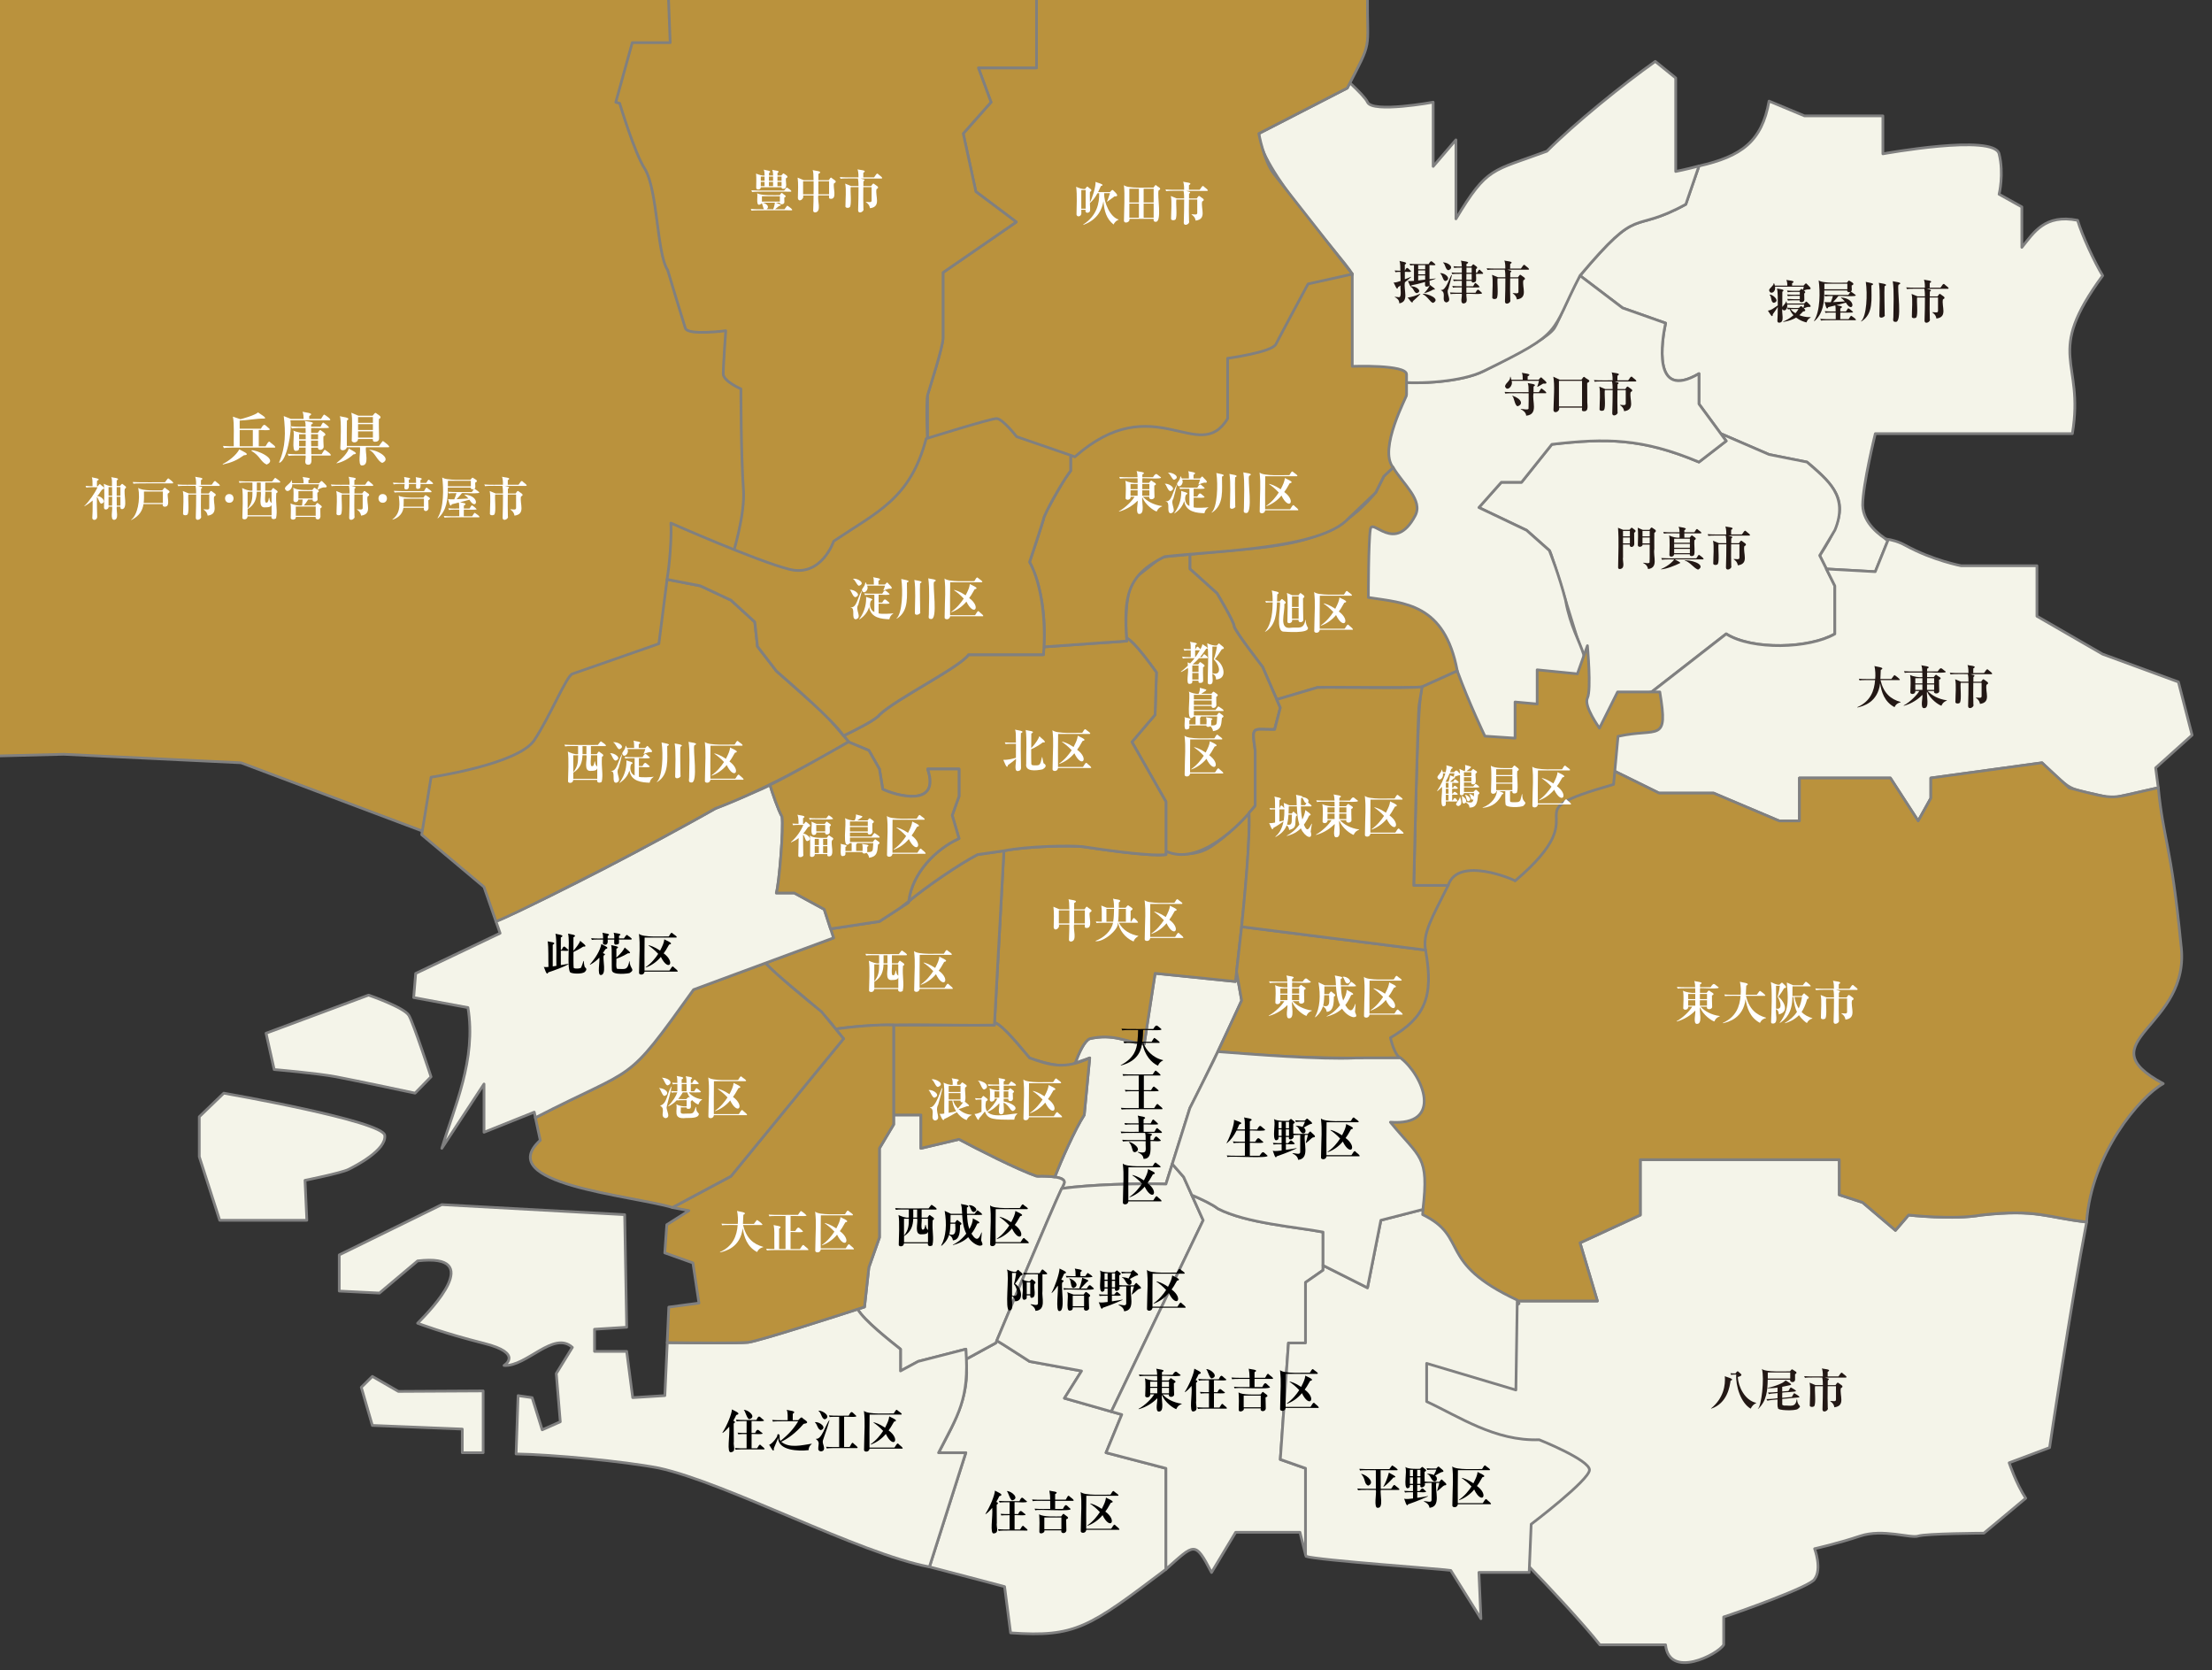 <?xml version="1.0" encoding="UTF-8"?><svg id="_レイヤー_2" xmlns="http://www.w3.org/2000/svg" xmlns:xlink="http://www.w3.org/1999/xlink" viewBox="0 0 661.08 499"><rect x="0" y="0" width="661.08" height="499" fill="#333333" stroke="none"/><defs><style>.cls-1{fill:#000;}.cls-1,.cls-2,.cls-3,.cls-4{stroke-width:0px;}.cls-2{fill:none;}.cls-3{fill:#231815;}.cls-5{fill:#ba923d;}.cls-5,.cls-6{stroke:gray;stroke-linecap:square;stroke-linejoin:round;stroke-width:.81px;}.cls-7{clip-path:url(#clippath);}.cls-4{fill:#fff;}.cls-6{fill:#f4f4e9;}</style><clipPath id="clippath"><rect class="cls-2" width="661.08" height="499"/></clipPath></defs><g id="_レイヤー_3"><g class="cls-7"><polygon class="cls-5" points="19 225.37 72.04 227.91 144.4 255.15 253.65 130.61 249.11 -16.28 -29.11 -31.08 -29.11 226.6 19 225.37"/><path class="cls-6" d="M592.15,363.06c-8.31,1.51-21.74,0-21.74,0l-3.93,4.57-9.82-8.34-6.96-2.27v-10.5h-59.48v16.54l-18.01,8.31,5.18,17.37h-24.6l1.19.76-14.95,9.64-31.21-6.93c-.07,5.13,5.97,40.51,6.85,46.4.12-.57,29.87,4.18,30.53,1.11v9.06s16.34,7.17,11.05,9.43c-3.46,1.48-.33,5.32.82,9.96,5.35,5.46,16.43,17.35,21.07,23.28h19.63c1.06,10.34,15.61,2.94,17.37,0v-8.32c3.8-1.18,26.34-9.19,27.18-11.33,2.27-3.02,0-9.06,0-9.06,0,0,6.8-1.51,13.59-3.78,6.8-2.27,15.1.76,17.37,0s19.63-.86,19.63-.86l12.5-10.43c-2.9-4.44-4.95-10.6-4.95-10.6l12.08-4.53s6.24-42.24,11.07-67.39c-12.03-1.34-14.71-3.93-31.45-2.07Z"/><path class="cls-6" d="M507.75,49.6l-3.94,11.46c-16.84,9.22-13.24-.49-31.6,21.3,3.16,2.42,9.56,7.28,12.73,9.66,0,0,12.84,4.53,12.84,4.53-1.06,5.09-4.11,23.36,9.98,15.1v9.06l6.51,8.86,14.43,6.24,11.36,2.27c12.15,9.95,12.39,14.6,3.78,27.94l2,3.99,14.61.81,3.78-9.34c-2.28-1.49-7.38-5.01-7.55-10.49,0-6.12,3.78-21.42,3.78-21.42h58.89c3.71-22.31-8.61-23.13,9.06-47.21-2.38-3.91-6.22-12.15-7.49-16.53-9.83-1.94-13.05,3.64-16.67,8.07v-12.08l-6.8-3.78s1.51-6.04,0-12.08c-1.51-6.04-34.73,0-34.73,0v-11.33h-23.41l-10.61-4.42c-2.13,12.07-8.22,16.51-20.94,19.39Z"/><path class="cls-6" d="M548.36,158.45c4.28-10.33-2.08-14.91-8.31-20.39,0,0-11.36-2.27-11.36-2.27l-14.43-6.24,1.63,2.21-8.14,6.29c-17.12-7.19-27.89-7.12-43.96-5.29l-9.06,11.33h-6.04l-6.71,7.55s14.26,6.8,14.26,6.8l6.8,6.04c.58.01,9.23,30.19,9.82,30.2,0,0,.25,6.6-.65,5.31,2.06.56,1.18,2.86-.11,4.5-5.47,6.96,4.55,20.22,4.55,20.22l7.09-15.71,9.87-2.27,22.28-17.35c7.9,4.97,24.96,4.34,32.47,0v-14.35c-1.12-2.23-3.43-6.85-4.53-9.06l4.53-7.55Z"/><path class="cls-6" d="M467.95,179.59c-1.89-7.55-4.91-15.1-4.91-15.1l-6.8-6.04-14.26-6.8,6.71-7.55h6.04l9.06-11.33c16.21-1.87,26.97-1.85,43.96,5.29l8.14-6.29c-1.05-1.43-6.96-9.47-8.14-11.07v-9.06c-14.11,8.28-11.03-10.08-9.98-15.1l-12.84-4.53c-3.16-2.37-9.57-7.25-12.73-9.66-2.39,3.53-6.28,13.63-7.66,15.7-1.51,2.27-7.55,6.04-21.14,12.84-6.5,3.25-19.23,3.96-26.05,3.23l1.13,1.89c-4.14,9.28-7.73,10.58-5.29,22.07,0,0-4.85,3.81-6.36,10.61-1.51,6.8,0,8.31,0,8.31,0,0-11.33,1.51-9.82,6.04,6.33,12.59,15.11,19.79,23.32,27.55,5.35,3.36,20.36,28.08,19.08,35.46l15.42-.94,4.82-7.2,3.78-1.51,2.71-7.74s-.47-.7,3.5.38c9.1-12.15,1.14-14.22-1.71-29.43Z"/><path class="cls-6" d="M443.41,110.88c24.25-11.83,19.66-10.9,28.8-28.54,18.31-21.75,14.81-12.1,31.61-21.29l3.94-11.46c-3.91,1.05-6.96,1.64-6.96,1.64v-27.94l-6.1-4.94c-9.84,6.97-23.85,18.29-32.4,26.83-16.43,6.09-17.75,4.51-27.18,20.22v-23.61l-6.8,7.93v-19.19s-18.12,3.33-19.63,0c-.52-1.15-2.68-3.37-5.26-5.77l-.78,1.55-26.43,13.59c-.27,10.24,24.41,36.12,27.93,41.97-1.53,3.34-8.45,37.18-9.48,41.62,3.21-1.34,19.72-8.69,22.7-9.39,6.82.74,19.55.02,26.05-3.23Z"/><path class="cls-5" d="M380.74,51.99c-3.02-3.78-4.53-12.08-4.53-12.08l26.43-13.59c7.72-14.82,5.91-10.8,6.04-27.18-7.75-7.95-20.9-27.36-39.26-22.65l-6.8-3.78c-3.58-4.63-11.26-14.33-14.98-18.75l-1.63,2.14-15.86-3.78-9.82-6.8c-8.65.92-28.02-5.37-24.16,15.1l-.98,1.15,22.87,26.78-8.31,7.77v23.95h-17.37l3.78,10.26-8.31,9.37,3.78,17.37,12.08,9.06-21.9,15.1v19.63c-.02,2.46-3.86,14.43-4.59,16.89,0,0,0,15.47,0,15.47l24.98.11,15.86,4.53c6.15,1.14,54.99.38,58.14-.49l7.61-20.94c10.8-3.21,13.64-23.25,14.19-28.99l6.13-5.77c-.22-.33-19.68-25.22-23.4-29.89Z"/><path class="cls-5" d="M241.66,177.13c3.02-.76,8.75-7.69,8.75-7.69l12.08-4.54,7.27-17.77v9.29s7.55-21.59,7.55-21.59c0,0-.69-14.5-.06-16.88.73-2.45,4.58-14.43,4.59-16.89,0-2.27,0-19.63,0-19.63l21.9-15.1-12.08-9.06-3.78-17.37,8.31-9.37-3.78-10.26h17.37V-3.66l8.31-7.77-22.87-26.78-11.86,13.95-31.85-10.57L199.66-3.66l.63,16.4h-11.33l-4.93,17.81c.7.22,1.16.31,1.16.31,0,0,4.53,15.1,7.55,19.63,3.87,6.47,3.54,25.29,6.8,30.2,0,0,4.53,15.1,5.28,17.37s12.08.76,12.08.76c0,0-.76,10.57-.76,12.84s5.29,4.53,5.29,4.53c0,0,0,19.63.76,30.2.52,7.24-3.04,18.96-3.66,20.79,8.31,4.89,21.53,10.36,23.13,9.96Z"/><path class="cls-6" d="M628.39,195.45l-19.63-11.33v-15.08c-5.3,0-17.25,0-22.65,0,0,0-8.31-1.53-16.61-6.06-2.1-1.15-4.1-1.71-5.92-1.92.39.26.64.41.64.41l-3.78,9.34-14.61-.81,2.53,5.07v14.35c-7.65,4.4-24.67,4.91-32.47,0l-22.28,17.35-.77,3.64-7.15,4-6.73,6.94-1.23,6.71,18.11,8.92h16.27l19.63,8.31h6.04v-12.82h27.18l8.31,12.82,3.78-6.8v-6.02l33.22-4.55c10.09,9.76,7.6,7.22,20.76,10.57,0,0,13.99-3.1,13.99-3.1l-.78-5.96s4.77-4.3,10.89-9.78l-4.09-15.89-22.65-8.31Z"/><path class="cls-5" d="M618.45,235.46l-8.18-7.55-33.22,4.55v6.02l-3.78,6.8-8.31-12.82h-27.18v12.82h-6.04l-19.63-8.31h-16.27l-18.11-8.92v1.4l3.43,1.48-12.68-.19c-1.36,3.59-5.25,14.01-6.94,17.27,0,0-10.79,7.86-10.79,7.86,0,0-5.92-3.55-8.94-3.55s-27.79,11.28-29.3,19.58c-1.51,8.31-1.23,26.37-1.23,26.37l-10.33,4.78,11.51,11.75,1.44-7.75-4.39,34.5h-9.06l5.29,6.86v24.16h6.04l16.15,23.77,24.86-7.62h24.6l-5.18-17.37,18.01-8.31v-16.54h59.48v10.5l6.96,2.27,9.82,8.34,3.93-4.57s13.43,1.51,21.74,0c16.72-1.86,19.44.73,31.45,2.07,1.42-20.39,15.98-37.51,22.91-41.33-23.76-12.76,8.62-16.72,5.29-41.53-2.94-30.17-5.24-31.11-6.77-46.89-14.94,3.26-11.5,4-26.57.08Z"/><path class="cls-4" d="M72.91,136.02c-2.07,1.47-3.5,2.14-6.29,2.77l-.07-.15c1.61-.74,4.12-2.66,4.97-4.39.42.35,3.82,1.6,1.38,1.78ZM82.04,133.75c-1.22.05-14.3-.13-15.14.12l-.27-.63c1.66.14,2.2.09,3.23.1-.08-2.57.21-6.68-.26-8.85l2.26.77c.77-.19,4.39-1.2,5.28-2.05.08.22,3.07,1.77,1.79,1.85-2.17-.03-5.19.56-7.3.6v2.43h6.34c1.05-1.91,1.18-1.07,2.49-.03,1.09.83-3.02.31-3.13.44v4.85h2c.3-.23.88-1.9,1.4-1.23.09.22,2.25,1.52,1.3,1.64ZM75.56,128.49h-3.93v4.85h3.93v-4.85ZM79.71,138.81c-1.88-.85-1.9-2.52-4.56-4.1v-.15c1.34-.26,8.13,2.62,4.56,4.25Z"/><path class="cls-4" d="M98.48,125.58h-11.7c.58,3.35-1.13,12.16-3.26,12.68l-.12-.1c2.03-4.7,1.96-9.07,1.4-13.84l2.15.85h3.79c-.02-.8-.03-1.35-.32-2.17.35.25,3.96.34,2,1.28v.89h3.52c.17-.18.69-1.28.96-1.3.19.08,2.54,1.58,1.59,1.71ZM98.66,136.11h-5.6c-.06,1,.44,2.82-1.04,2.75-1.41-.16-.44-1.85-.7-2.75-1.02.02-4.3-.07-5.06.12l-.29-.63c2.18.18,3.53.08,5.36.1l.02-1.95h-1.96c.02.41.02.96-.96.96-1.46.29-.22-5.18-.79-6.05.9.4,2.72.85,3.71.68l-.02-1.45c-.93,0-3.48-.04-4.1.12l-.27-.63c2.04.17,2.78.08,4.37.1,0-.87,0-1.08-.24-1.73.32.19,3.69.28,1.9,1.11v.62h2.82c.14-.17.53-1.22.79-1.21.37.16,1.56,1.06,1.74,1.44.24.41-5.26.09-5.35.19v1.45h1.96c.28-.23.59-1.24,1.04-.7.52.46,2.08,1.16.68,1.71-.07.57,0,2.36.05,3.08.06,1.15-1.81,1.32-1.67.32h-2.05l.03,1.95h3.08c.17-.17.73-1.31.97-1.33.17.12,2.52,1.64,1.57,1.74ZM91.35,129.75h-1.96v1.49h1.98l-.02-1.49ZM89.39,131.65v1.69h1.96c.02-.55.02-1.49.02-1.69h-1.98ZM95.06,129.75h-2.09v1.49h2.09v-1.49ZM95.06,131.65h-2.09c0,.36.02,1.28.03,1.69h2.05v-1.69Z"/><path class="cls-4" d="M105.62,135.77c-1.28,1.18-3.02,2.24-5.02,2.67l-.02-.1c1.85-1.44,3.38-3.14,3.67-4.36.3.36,3.54,1.58,1.37,1.79ZM116.1,133.65h-6.72c-.34,1.42,1.14,5.48-1.23,5.42-1.33.17-.29-4.76-.58-5.42h-3.91c-.28,1.09-1.97,1.19-1.95.27.12-2.29.33-8.12-.12-9.59.39.28,3.69.33,2.09,1.33-.04,1.19-.04,5.62-.02,7.57h9.62c.18-.16.96-1.43,1.18-1.45.15.09,2.59,1.78,1.64,1.86ZM113.24,125.21c-.06.54,0,4.15.05,5.66,0,.31,0,1.13-1.2,1.13-.67,0-.67-.41-.67-.82h-4.41c-.08,1.38-2.11,1.21-1.88.26,0-2.09.31-6.51-.14-8.12l2.12.89h4.24c.33-.25.73-1.22,1.18-.67.52.43,1.97,1.05.7,1.67ZM111.45,124.61h-4.44v1.73h4.44v-1.73ZM111.45,126.74h-4.44v1.73h4.44v-1.73ZM111.45,128.88h-4.44v1.88h4.44v-1.88ZM114.25,138.31c-1.45-.45-2.2-3.21-3.84-3.81l.05-.1c2.77.12,6.64,2.73,3.79,3.91Z"/><path class="cls-4" d="M30.93,146.07c-.84.31-.83,1.13-1.88,2.14,1.06-.09,3.09,1.76,1.27,2.27-.55.18-1.04-1.97-1.37-1.99-.03,1.6.06,4.4.1,5.98-.08.98-1.32,1.19-1.47.35.13-2.13.08-1.52.11-5.27-1.24,1.05-2.08,1.51-2.45,1.72l-.04-.08c1.38-1.31,3.17-3.83,3.94-5.6-.63,0-2.96-.05-3.35.1l-.22-.51c1.04.09,1.5.08,2.09.08,0-1.15,0-2.06-.21-2.68.29.22,3.18.36,1.55,1.08-.05.25-.02,1.23-.03,1.61h.26c.19-.14.52-.91.79-.51.15.25,1.63,1.05.9,1.34ZM37.32,146.03c-.46,1.51.97,5.86-.8,6.1-.54,0-.54-.3-.53-.73h-1.09c-.24,1.01.77,3.85-.82,3.93-1.24-.04-.35-3.13-.58-3.93h-1.05c.14.79-1.28,1.26-1.37.32.04-1.71.25-5.08-.06-7.17.56.28,1.82.84,2.46.66-.06-.91.12-1.74-.23-2.67.27.21,3.06.23,1.63,1v1.67h.97c.2-.14.54-.87.84-.55.32.39,1.61.83.62,1.37ZM33.49,145.55h-1.05v2.56h1.08l-.03-2.56ZM32.44,148.44v2.63h1.06c0-.37.03-2.21.03-2.63h-1.09ZM35.99,145.55h-1.12v2.56h1.12v-2.56ZM35.99,148.44h-1.12c0,.22.03,1.98.03,2.63h1.09v-2.63Z"/><path class="cls-4" d="M50.14,147.51c-.19.9.59,3.23-.33,3.75-.59.33-1.37.1-1.15-.64h-5.77c-.33,2.01-1.24,3.51-3.61,4.76l-.07-.1c1.86-1.34,2.8-5.92,2.1-9.52,1.21,1.02,5.73.75,7.19.76.27-.21.59-1.12,1.01-.64.41.5,1.96.91.62,1.62ZM51.6,144.43c-1.03.04-10.97-.11-11.72.1l-.22-.51c1.6.15,8.01.06,9.64.08.15-.15.78-1.16.98-1.19.13.09,2.07,1.43,1.31,1.52ZM48.68,146.86h-5.66c.04.97.04,2.48-.08,3.43h5.74v-3.43Z"/><path class="cls-4" d="M65.54,145.19h-6.32c.34.15,1.87.26.87.84,0,.22-.01,1.22-.01,1.42h2.32c.24-.24.52-1.06.94-.61.43.42,1.9.92.66,1.52-.44,2.1,1.5,5.25-1.94,5.71-.17-1.06-.8-1.52-1.22-1.8v-.1c.66-.03,1.69.34,1.7-.37.01-.46.01-3.04,0-4.03h-2.48c-.05,3.24-.02,3.94.03,6.5.35.72-1.51,1.73-1.58.43.06-1.28.14-5.93.12-6.93h-2.34c-.17,1.24.31,4.91-.21,5.92-.4.43-1.53.35-1.36-.33,0-1.95.3-4.99-.08-6.65l1.78.73h2.2c0-1.54-.12-2.01-.18-2.27-.92.02-4.44-.07-5.17.1l-.24-.51c1.82.15,3.95.06,5.58.08.03-1.38-.14-1.99-.28-2.41.3.22,3.25.21,1.73,1.04-.01.39-.03.76-.01,1.37h3.21c.28-.18.8-1.55,1.23-.98.07.18,1.78,1.22,1.02,1.31Z"/><path class="cls-4" d="M68.53,150.22c-1.7.02-1.68-2.64,0-2.6,1.68-.03,1.69,2.63,0,2.6Z"/><path class="cls-4" d="M83.6,144.19h-4.33v2.41h1.74c.2-.13.52-1.06.83-.69.33.39,1.86.93.73,1.47-.23,3.38.43,5.17-.07,7.48-.62.47-1.58.27-1.34-.57h-7.17c-.08,1.21-1.64,1.02-1.56.41.03-1.38.3-7.01-.07-8.88.72.37,2.26.97,3.08.77v-2.41c-.73,0-3.42-.04-3.87.1l-.22-.51c1.31.16,8.53.06,9.99.08.14-.13.74-1.05.91-1.08.14.1,2.11,1.29,1.34,1.41ZM81.16,150.84c-.11.33-.3.75-1.81.75-2.48.32-1.08-3.46-1.42-4.66h-1.18c-.07,1.99-.54,3.83-2.75,5.2v1.83h7.17v-3.11ZM74,146.93v5.05c1.37-1.69,1.45-3.08,1.45-5.05h-1.45ZM77.92,144.19h-1.16v2.41h1.16v-2.41ZM81.16,146.93h-1.9c.17.32-.41,3.42.36,3.25.3,0,.53-.06.75-1.42h.11c.21,1.11.22,1.12.68,1.55v-3.38Z"/><path class="cls-4" d="M97.04,145.64c-.75-.1-1.43.4-2.1.68l-.08-.07c.19-.55.32-.94.5-1.55h-8.05c.26,1.39-1.61,2.96-2.17,1.27.05-.79,1.98-1.69,1.9-2.49h.1c.07.25.12.47.17.89h3.42c0-1.09-.18-1.59-.28-1.88.29.19,3.24.18,1.73.98v.9h3.17c.27-.16.68-.97,1-.5.28.36,2.23,1.77.72,1.77ZM95.73,151.9c0,.4.04,2.14.04,2.49-.17,1.26-1.69.87-1.44.06h-5.92c.13,1.06-1.73,1.05-1.52.15.01-1.25.12-3-.06-4.18.83.45,2.5.74,3.43.61.1-.72.14-1.12.18-1.76h-1.26c-.05.96-1.4.99-1.48.26.05-.98.08-3.29-.06-3.85,1.06.93,4.41.73,5.7.72.24-.2.5-.95.89-.54.44.37,1.73.82.62,1.36-.04.4.03,1.5.06,1.95.07.85-1.69.97-1.45.1h-1.37c-.48.82-.87,1.3-1.29,1.76h3.39c.24-.21.53-1.08.91-.61.39.42,1.79.91.62,1.48ZM94.35,151.36h-5.95v2.75h5.95v-2.75ZM93.46,146.74h-4.27v2.2h4.27v-2.2Z"/><path class="cls-4" d="M111.39,145.19h-6.32c.34.15,1.87.26.87.84,0,.22-.01,1.22-.01,1.42h2.32c.24-.24.52-1.06.94-.61.43.42,1.9.92.66,1.52-.44,2.1,1.5,5.25-1.94,5.71-.17-1.06-.8-1.52-1.22-1.8v-.1c.66-.03,1.69.34,1.7-.37.01-.46.01-3.04,0-4.03h-2.48c-.05,3.24-.02,3.94.03,6.5.35.72-1.51,1.73-1.58.43.06-1.28.14-5.93.12-6.93h-2.34c-.17,1.24.31,4.91-.21,5.92-.4.43-1.53.35-1.36-.33,0-1.95.3-4.99-.08-6.65l1.78.73h2.2c0-1.54-.12-2.01-.18-2.27-.92.02-4.44-.07-5.17.1l-.24-.51c1.82.15,3.95.06,5.58.08.03-1.38-.14-1.99-.28-2.41.3.22,3.25.21,1.73,1.04-.01.39-.03.76-.01,1.37h3.21c.28-.18.8-1.55,1.23-.98.07.18,1.78,1.22,1.02,1.31Z"/><path class="cls-4" d="M114.38,150.22c-1.7.02-1.68-2.64,0-2.6,1.68-.03,1.69,2.63,0,2.6Z"/><path class="cls-4" d="M128.01,149.49c0,.39.06,2.08.06,2.42-.24,1.16-1.67,1.01-1.38-.18h-6.11c-.3,2.19-2.1,3.25-3.32,3.55l.03-.1c2.63-1.97,2.11-4.94,1.88-7.12,1.03.89,6.1.59,7.37.62.2-.17.53-1.02.86-.62.5.39,1.8.8.62,1.42ZM129.25,144.62h-3.58c-.01.63.2,1.48-.83,1.45-.79.04-.41-1-.48-1.45h-2.16c0,.72.16,1.61-.86,1.63-.85-.03-.31-1.16-.43-1.63-.71,0-2.81-.04-3.26.1l-.24-.51c1.58.12,2.25.07,3.51.08,0-.91-.01-1.22-.15-1.77.28.15,2.83.21,1.42.86-.01.17-.01.72-.01.91h2.17c0-1.15,0-1.29-.1-1.72.33.15,2.75.17,1.41.89-.01.19,0,.47,0,.83h1.7c.23-.19.63-1.33,1.02-.83.09.17,1.59,1.07.86,1.16ZM128.85,147.08c-.99.04-10.18-.09-10.91.08l-.24-.5c1.57.15,7.45.06,9.03.08.23-.21.55-1.46,1.01-.9.09.18,1.7,1.02,1.11,1.23ZM126.68,149.02h-6.03c.01.8,0,1.59-.05,2.38h6.09v-2.38Z"/><path class="cls-4" d="M143.13,154.57c-1.05.04-9.47-.1-10.28.1l-.22-.51c1.77.15,3.11.06,4.63.08v-1.96c-.73,0-2.59-.03-3.06.1l-.22-.51c1.6.13,2.07.07,3.26.08,0-1.16-.04-1.51-.11-1.8-.51.12-1.88.47-2.12.53-.52,1.41-.93-1.33-1.13-1.55.5.07.62.08,1.89.06.32-.72.53-1.41.64-1.84-.66-.01-1.97,0-2.3.1l-.22-.51c1.77.16,5.46.05,7.12.08.06-.07.62-.87.66-.91-.34.24-1.15,0-.98-.43h-6.86c.06,3.48-.33,6.91-2.97,9.19l-.1-.08c1.93-3.03,1.84-8.86,1.4-12.13,1.18,1,6.99.65,8.44.69.11-.1.5-.65.62-.64.44.32,2.15.95.8,1.49-.07.62.25,1.51-.24,1.85.18,0,1.18.84,1.36.94,1.01.76-5.11.19-5.1.36-.41.57-.66.82-1.59,1.81.55-.03,3.03-.18,3.54-.21-.51-.58-.76-.79-1.18-1.08l.07-.1c5.01.44,3.49,5.14,1.41,1.54-.94.25-1.8.51-2.81.75.41.2,2.6.23,1.15,1.02,0,.14-.01.75-.01.87h1.7c.13-.13.52-.96.72-.95.28.12,1.26.86,1.4,1.15.18.3-3.74.07-3.82.14,0,.25,0,1.84-.01,1.96h2.5c.14-.14.57-1,.77-1.01.14.08,1.99,1.25,1.23,1.34ZM140.72,143.65h-6.86c0,.24-.01,1.41-.01,1.67h6.87v-1.67Z"/><path class="cls-4" d="M157.24,145.19h-6.32c.34.15,1.87.26.87.84,0,.22-.01,1.22-.01,1.42h2.32c.24-.24.52-1.06.94-.61.43.42,1.9.92.66,1.52-.44,2.1,1.5,5.25-1.94,5.71-.17-1.06-.8-1.52-1.22-1.8v-.1c.66-.03,1.69.34,1.7-.37.01-.46.01-3.04,0-4.03h-2.48c-.05,3.24-.02,3.94.03,6.5.35.72-1.51,1.73-1.58.43.06-1.28.14-5.93.12-6.93h-2.34c-.18,1.24.31,4.91-.21,5.92-.4.43-1.53.35-1.36-.33,0-1.95.3-4.99-.08-6.65l1.78.73h2.2c0-1.54-.12-2.01-.18-2.27-.92.02-4.44-.07-5.17.1l-.24-.51c1.82.15,3.95.06,5.58.08.03-1.38-.14-1.99-.28-2.41.3.22,3.25.21,1.73,1.04-.01.39-.03.76-.01,1.37h3.21c.27-.18.8-1.55,1.23-.98.07.18,1.78,1.22,1.02,1.31Z"/><path class="cls-4" d="M236.58,62.84c-1.02.04-11.24-.1-11.98.1l-.22-.51c1.72.14,2.56.06,3.97.08-.19-.01-.52-1.7-.68-1.76-2.06,1.72-1.09-2.08-1.38-3.02,1.07.78,5.5.55,6.76.57.22-.25.46-.95.86-.48.29.37,1.56.77.48,1.23,0,.22.03,1.18.03,1.37,0,.8-1.52.79-1.36.14h-1.23c.28.16,2.52.74,1.01.98-.39.35-.77.66-1.19.97h2.82c.14-.13.67-1.05.86-1.05.13.07,2.01,1.3,1.25,1.38ZM236.32,57.27c-1.03.04-10.79-.11-11.55.1l-.22-.51c1.58.15,8.18.06,9.79.08.13-.11.64-.91.82-.9.14.06,1.92,1.13,1.16,1.23ZM234.89,53.27c-.2.91.68,3.2-.84,3.15-.46,0-.47-.3-.47-.47h-6.21c.04.79-1.35.96-1.37.17,0-1.48.1-2.67-.04-4.26.59.26,1.89.73,2.55.58-.03-.93-.04-1.11-.26-1.77.28.2,2.85.3,1.58,1-.01.26-.01.53-.01.77h1.24c-.03-.84-.07-1.16-.25-1.7.26.16,2.85.24,1.56.91,0,.44-.01.5-.01.79h1.16c.24-.23.54-.9.9-.47.49.33,1.52.83.48,1.3ZM228.5,52.77h-1.13v1.25h1.13v-1.25ZM228.5,54.35h-1.13v1.27h1.13v-1.27ZM233.08,58.64h-5.37v1.59h5.37v-1.59ZM227.88,60.56c.88.1,2.36,1.11,1.23,1.95h1.98c.03-.07.4-1.05.5-1.95h-3.71ZM231.04,52.77h-1.24v1.25h1.24v-1.25ZM231.04,54.35h-1.24v1.27h1.24v-1.27ZM233.58,52.77h-1.23v1.25h1.23v-1.25ZM233.58,54.35h-1.23v1.27h1.23v-1.27Z"/><path class="cls-4" d="M249.25,54.79c-.38,1.13,1.03,4.7-.97,4.62-.57,0-.55-.28-.5-1.02h-3.2c-.39,1.43,1.03,4.81-.9,5.08-.54,0-.65-.29-.65-.55.08-1.57.12-4.14.11-4.52h-3.14c.45,1.02-1.32,2.23-1.54.83.05-2.14.16-4.41-.08-6.16l1.8.76h2.96c-.04-1.95-.04-2.21-.25-3.03.36.23,3.45.28,1.7,1.15-.01.3-.01,1.62-.01,1.88h3.11c.21-.18.52-1.08.89-.65.41.49,2.02.95.66,1.62ZM240.01,54.15v3.9h3.14c0-.62.01-3.51.01-3.9h-3.15ZM247.78,54.15h-3.2v3.9h3.2v-3.9Z"/><path class="cls-4" d="M263.49,53.34h-6.32c.34.15,1.87.26.87.84,0,.22-.01,1.22-.01,1.42h2.32c.24-.24.52-1.06.94-.61.43.42,1.9.92.66,1.52-.44,2.1,1.5,5.25-1.94,5.71-.17-1.06-.8-1.52-1.22-1.8v-.1c.66-.03,1.69.34,1.7-.37.01-.46.01-3.04,0-4.03h-2.48c-.05,3.24-.02,3.94.03,6.5.35.72-1.51,1.73-1.58.43.06-1.28.14-5.93.12-6.93h-2.34c-.17,1.24.31,4.91-.21,5.92-.4.43-1.53.35-1.36-.33,0-1.95.3-4.99-.08-6.65l1.78.73h2.2c0-1.54-.12-2.01-.18-2.27-.92.02-4.44-.07-5.17.1l-.24-.51c1.82.15,3.95.06,5.58.08.03-1.38-.14-1.99-.28-2.41.3.22,3.25.21,1.73,1.04-.01.39-.03.76-.01,1.37h3.21c.28-.18.8-1.55,1.23-.98.07.18,1.78,1.22,1.02,1.31Z"/><path class="cls-4" d="M334.28,65.67c-.61.18-1.23.83-1.48,1.41-2.18-1.76-2.79-4.07-3.02-6.96-.4,2.19-1.52,5.42-5.99,7.07l-.04-.12c4.15-2.66,4.81-6.47,4.76-9.34h-.51c-.64,1.22-1.48,2.28-2.26,2.93-.03.65.19,2.14-.05,2.56-.51.59-1.49.48-1.25-.54h-1.29c0,.18.03.97.03,1.13-.16,1.15-1.61,1.07-1.45.04,0-1.99.24-5.52-.11-8.05.63.31,1.97.82,2.68.65.23-.17.55-1.01.89-.57.38.48,1.66.81.54,1.49-.03,1.2-.01,1.47.01,3.07.61-1,1.8-4.69,1.67-6.11.22.2,3.28.83,1.61,1.26-.33.75-.57,1.23-.84,1.8h3.54c.27-.2.68-.96,1.02-.47.46.47,2.12,1.83.33,1.76-.58.43-1.5,1.13-2.19,1.6l-.05-.04c.21-.47.41-.97.9-2.52h-1.73c-.16,2.72,1.81,7.2,4.3,7.86l-.03.08ZM324.46,56.79h-1.3v5.56h1.3v-5.56Z"/><path class="cls-4" d="M346.26,56.91c-.47,1.54,1.1,9.35-.84,9.37-.63.02-.71-.42-.65-.9h-7.25c.38.96-1.52,1.65-1.62.57.02-2.86.34-7.86-.01-10.64,1.09,1.12,7.4.68,8.83.75.22-.16.55-1.07.89-.64.37.45,1.88.85.66,1.49ZM340.38,56.39h-2.86v4.11h2.86v-4.11ZM340.38,60.83h-2.86v4.22h2.86v-4.22ZM344.78,56.39h-2.99v4.11h2.99v-4.11ZM344.78,60.83h-2.99v4.22h2.99v-4.22Z"/><path class="cls-4" d="M360.81,57.04h-6.32c.34.15,1.87.26.87.84,0,.22-.01,1.22-.01,1.42h2.32c.24-.24.52-1.06.94-.61.43.42,1.9.92.66,1.52-.44,2.1,1.5,5.25-1.94,5.71-.17-1.06-.8-1.52-1.22-1.8v-.1c.66-.03,1.69.34,1.7-.37.01-.46.01-3.04,0-4.03h-2.48c-.05,3.24-.02,3.94.03,6.5.35.72-1.51,1.73-1.58.43.06-1.28.14-5.93.12-6.93h-2.34c-.17,1.24.31,4.91-.21,5.92-.4.43-1.53.35-1.36-.33,0-1.95.3-4.99-.08-6.65l1.78.73h2.2c0-1.54-.12-2.01-.18-2.27-.92.02-4.44-.07-5.17.1l-.24-.51c1.82.15,3.95.06,5.58.08.03-1.38-.14-1.99-.28-2.41.3.22,3.25.21,1.73,1.04-.01.39-.03.76-.01,1.37h3.21c.28-.18.8-1.55,1.23-.98.07.18,1.78,1.22,1.02,1.31Z"/><path class="cls-3" d="M419.87,84.36c-.44,2.33,1.35,5.75-1.67,6.29-.03-.51-.07-1.2-1.37-1.9v-.08c.24.03,1.24.14,1.36.14.8-.21.2-2.85.39-3.51-.37.26-.57.39-.8.54-.19,1.43-1.11-1.29-1.3-1.44.46.03.65.03,2.1-.46l-.06-2.71c-.62,0-1.01.01-1.47.1l-.24-.51c.62.05,1.44.08,1.7.08-.03-.88.03-2.15-.25-2.96.32.23,2.97.36,1.58,1.12,0,.29.01,1.58.01,1.84.65-1.41.82-.8,1.7-.03.72.65-1.55.26-1.7.36v2.21c1.01-.37,1.51-.59,1.84-.75l.05.08c-.47.48-1.3,1.12-1.88,1.58ZM422.25,89.99c-.08,1.28-1.34-.98-1.59-1.11,1.07-.03,2.79-.65,3.78-1.13l.06.07c-.53.66-1.62,1.63-2.24,2.17ZM427.23,83.88c-.08.75.51,1.66-.79,1.76-.79.13-.51-.93-.53-1.38-1.84.5-2.84.76-4.05.98-.33,1.09-.93-1.16-1.09-1.31.45.11,1.28,0,1.81-.01v-4.69c-.57,0-.91.05-1.09.1l-.22-.51c1.8.14,4.09.06,5.71.08.78-1.43.88-.76,1.88-.03.7.64-1.48.26-1.65.36,0,3.1,0,3.44.01,4.19.28-.04,1.55-.19,1.81-.22v.1c-.4.17-.9.33-1.81.6ZM423.43,87.6c-.89-.13-.87-1.48-1.87-1.91v-.1c1.45-.3,3.78,1.42,1.87,2.01ZM425.93,79.22h-2.09v1.24h2.09v-1.24ZM425.93,80.79h-2.09v1.18h2.09v-1.18ZM423.84,82.3v1.49c.8-.08.93-.1,2.08-.24,0-.18.01-1.06.01-1.26h-2.09ZM428.3,90.51c-.93-.2-1.51-1.83-3.06-2.59v-.14c1.28-.12,5.5,1.5,3.06,2.73ZM428.31,86.54c-.73.43-1.81.87-2.61,1.05l-.04-.07c.14-.14,1.3-1.27,1.66-2.41.15.23,2.54,1.56,1,1.42Z"/><path class="cls-3" d="M431.99,83.96c-.78.02-.86-1.84-1.58-2.24l.03-.11c1.7-.06,3.39,1.87,1.55,2.35ZM432.9,86.23c-.98,1.45,1.42,3.71-.68,4.14-1.68-.52.25-2.85-1.59-3.64l.03-.1c1.49.3,2.52-3.68,3.15-4.48l.12.05c-.37,1.52-.66,2.67-1.04,4.03ZM432.89,80.74c-.96-.11-.92-1.95-1.63-2.23l.04-.11c1.55,0,3.51,1.58,1.59,2.34ZM443.08,81.83h-1.95c-.09.5.26,1.97-.18,2.35-.41.29-1.22.44-1.12-.26h-1.59v1.62h2.03c.14-.16.43-.97.66-1,.3.15,1.11.88,1.27,1.18.1.38-3.83.05-3.96.15v1.6h2.73c.76-1.52.86-.86,1.85-.03.97.75-4.54.2-4.55.36-.23.92.76,2.76-.94,2.88-1.09-.17-.27-2.14-.47-2.88-.67,0-2.96-.03-3.31.08l-.22-.5c1.07.1,2.46.08,3.54.08v-1.6c-.6-.01-2.42,0-2.61.1l-.24-.51c.91.08,1.93.09,2.86.08v-1.62c-.62-.01-2.22,0-2.39.1l-.22-.51c.86.08,1.76.09,2.61.08.01-.46,0-1.41,0-1.76-.64,0-2.58,0-2.85.1l-.22-.51c.97.11,2.09.08,3.07.08v-1.52c-.63-.02-2.14.03-2.28.1l-.22-.51c.81.07,1.66.09,2.49.08,0-.1-.01-1.01-.26-1.78.33.2,3.33.23,1.66,1.02v.76h1.41c.2-.15.54-.93.84-.55.36.38,1.56.74.57,1.33,0,.07.01.72.03,1.08h.3c.22-.19.55-1.3.95-.79.09.18,1.38,1.06.69,1.12ZM439.83,81.83h-1.58c-.01.61-.01.72-.01,1.76h1.59v-1.76ZM439.83,79.98h-1.56v1.52s1.56,0,1.56,0v-1.52Z"/><path class="cls-3" d="M456.81,80.59h-6.32c.34.15,1.87.26.87.84,0,.22-.01,1.22-.01,1.42h2.32c.24-.24.52-1.06.94-.61.43.42,1.9.92.66,1.52-.44,2.1,1.5,5.25-1.94,5.71-.17-1.06-.8-1.52-1.22-1.8v-.1c.66-.03,1.69.34,1.7-.37.01-.46.01-3.04,0-4.03h-2.48c-.05,3.24-.02,3.94.03,6.5.35.72-1.51,1.73-1.58.43.06-1.28.14-5.93.12-6.93h-2.34c-.17,1.24.31,4.91-.21,5.92-.4.43-1.53.35-1.36-.33,0-1.95.3-4.99-.08-6.65l1.78.73h2.2c0-1.54-.12-2.01-.18-2.27-.92.02-4.44-.07-5.17.1l-.24-.51c1.82.15,3.95.06,5.58.08.03-1.38-.14-1.99-.28-2.41.3.22,3.25.21,1.73,1.04-.01.39-.03.76-.01,1.37h3.21c.28-.18.8-1.55,1.23-.98.07.18,1.78,1.22,1.02,1.31Z"/><path class="cls-3" d="M461.95,117.5h-3.64c-.53,2.3,1.6,6.32-2.19,6.71-.05-1.02-1.05-1.67-1.62-1.92v-.11c1.39.08,1.86.34,2.31-.01.07-1.15.03-3.58.04-4.66-1.01.04-6.15-.1-6.97.1l-.22-.51c1.76.15,5.52.06,7.18.08,0-1.31-.01-2.14-.26-2.75.3.21,3.21.27,1.74,1.06,0,.26-.01,1.44-.01,1.69h1.59c.15-.16.58-1.09.8-1.12.16.1,2.01,1.37,1.24,1.45ZM461.16,114.64c-.76.48-1.29.76-1.66.95l-.08-.07c.29-.8.32-.9.51-1.73h-8.18c.58,1.54-1.45,3.4-1.96,1.63.17-1.06,1.63-1.58,1.54-2.85h.11c.1.28.17.53.26.89h3.39c0-.98-.03-1.47-.25-2.1.31.21,3.44.26,1.72,1.08-.01.82-.01.91,0,1.02h3.29c.26-.23.61-1.05.98-.53.42.52,2.61,1.86.33,1.7ZM453.57,121.37c-.92-.06-1.08-3.02-1.67-3.07l.06-.1c2.98,1.03,3.23,2.68,1.62,3.17Z"/><path class="cls-3" d="M474.35,114.43c0,.84.01,4.58.03,5.34-.08,1.04.63,3.23-1.08,3.11-.83-.05-.42-.65-.48-1.09h-6.89c.42,1-1.39,2.02-1.66.82.07-3.61.43-7.52-.05-10.06l1.94.91h6.46c.24-.18.61-1.17,1-.75.46.58,2.32.93.75,1.72ZM472.81,113.79h-6.9v7.66h6.9v-7.66Z"/><path class="cls-3" d="M488.87,113.99h-6.32c.34.15,1.87.26.87.84,0,.22-.01,1.22-.01,1.42h2.32c.24-.24.52-1.06.94-.61.43.42,1.9.92.66,1.52-.44,2.1,1.5,5.25-1.94,5.71-.17-1.06-.8-1.52-1.22-1.8v-.1c.66-.03,1.69.34,1.7-.37.01-.46.01-3.04,0-4.03h-2.48c-.05,3.24-.02,3.94.03,6.5.35.72-1.51,1.73-1.58.43.06-1.28.14-5.93.12-6.93h-2.34c-.17,1.24.31,4.91-.21,5.92-.4.43-1.53.35-1.36-.33,0-1.95.3-4.99-.08-6.65l1.78.73h2.2c0-1.54-.12-2.01-.18-2.27-.92.02-4.44-.07-5.17.1l-.24-.51c1.82.15,3.95.06,5.58.08.03-1.38-.14-1.99-.28-2.41.3.22,3.25.21,1.73,1.04-.01.39-.03.76-.01,1.37h3.21c.28-.18.8-1.55,1.23-.98.07.18,1.78,1.22,1.02,1.31Z"/><path class="cls-3" d="M488.38,159.2c0,.55.04,2.96.04,3.44-.14,1-1.5,1.09-1.34.06h-2.03c0,.89.02,2.92.01,3.76-.26,1.12.86,3.39-.97,3.57-.5,0-.5-.36-.5-.54.05-4.01.27-7.99-.03-11.8l1.51.62h1.91c.23-.19.54-.87.89-.53.43.46,1.56.73.51,1.41ZM487.11,158.64h-2.06v1.62h2.06v-1.62ZM487.11,160.59h-2.06v1.77h2.06v-1.77ZM494.41,159.21c-.03,1.19,0,4.62,0,4.79-.39,2.34,1.31,5.63-1.87,6.03-.25-1.22-1.01-1.58-1.44-1.78v-.12c.52-.01,1.52.37,1.88-.04.09-1.12.03-4.13.05-5.38h-2.14c.13.63-1.32,1.02-1.4.22.05-1.69.13-3.75-.04-5.26l1.49.65h2.02c.23-.22.47-.98.89-.59.54.45,1.68.77.55,1.49ZM493.04,158.64h-2.16v1.62h2.16v-1.62ZM493.04,160.59h-2.16v1.77h2.16v-1.77Z"/><path class="cls-3" d="M508.94,167.14h-8.41c.19.17,1.66.77,1.65,1.07-1.55.77-4.1,1.82-5.77,1.91v-.08c2.43-1.04,3.71-2.49,3.96-2.89-.78,0-3.1-.05-3.65.1l-.24-.51c1.53.16,8.88.05,10.49.08.15-.14.58-1.04.79-1.05.14.09,1.94,1.29,1.19,1.38ZM508.29,159.36h-4.91c0,.19.01,1.09.01,1.27h1.6c.26-.23.53-.93.9-.51.46.38,1.5.76.48,1.3-.1,1.07.27,3.92-.11,4.45-.38.47-1.42.36-1.23-.26h-4.7c-.1.93-1.45.87-1.41.24.04-1.08.17-4.79-.08-5.87.79.43,2.22.8,3.11.65,0-.28.01-1.09,0-1.27-.89.03-3.95-.08-4.65.1l-.22-.51c1.8.14,3.31.07,4.87.08-.01-.68-.04-.98-.29-1.67.33.21,3.23.29,1.73,1.05-.01.35-.01.41-.01.62h3c.24-.2.59-1.34,1.01-.83.09.17,1.64,1.05.9,1.16ZM505.04,160.97h-4.7v1.2h4.7v-1.2ZM505.04,162.5h-4.7v1.16h4.7v-1.16ZM505.04,164h-4.7v1.29h4.7v-1.29ZM507.48,170.21c-1.29-.49-2.36-2.22-3.97-2.74v-.1c3.51.14,6.07,1.75,3.97,2.84Z"/><path class="cls-3" d="M522.85,160.04h-6.32c.34.15,1.87.26.87.84,0,.22-.01,1.22-.01,1.42h2.32c.24-.24.52-1.06.94-.61.43.42,1.9.92.66,1.52-.44,2.1,1.5,5.25-1.94,5.71-.17-1.06-.8-1.52-1.22-1.8v-.1c.66-.03,1.69.34,1.7-.37.01-.46.01-3.04,0-4.03h-2.48c-.05,3.24-.02,3.94.03,6.5.35.72-1.51,1.73-1.58.43.06-1.28.14-5.93.12-6.93h-2.34c-.17,1.24.31,4.91-.21,5.92-.4.43-1.53.35-1.36-.33,0-1.95.3-4.99-.08-6.65l1.78.73h2.2c0-1.54-.12-2.01-.18-2.27-.92.02-4.44-.07-5.17.1l-.24-.51c1.82.15,3.95.06,5.58.08.03-1.38-.14-1.99-.28-2.41.3.22,3.25.21,1.73,1.04-.01.39-.03.76-.01,1.37h3.21c.28-.18.8-1.55,1.23-.98.07.18,1.78,1.22,1.02,1.31Z"/><path class="cls-3" d="M566.21,211.3c-3.1-1.65-3.91-4.61-4.32-7.12-.69,5.74-5.1,6.82-6.75,7.22l-.06-.11c3.96-1.73,5.08-4.94,5.31-8.08-.81.02-4.08-.07-4.63.1l-.22-.51c1.24.13,3.61.07,4.88.08.12-1.07.05-2.75-.22-3.9.32.24,3.54.38,1.89,1.19-.01.39-.11,2.28-.12,2.71h3.28c.14-.13.77-1.15.95-1.16.31.15,1.45,1.03,1.6,1.34,0,.14-.12.15-.21.15h-5.59c.95,3.94,3.06,5.71,6.02,6.53v.11c-.43.1-1.3.32-1.83,1.45Z"/><path class="cls-3" d="M580.21,210.87c-.83-.26-3.31-1.87-4.3-4.26-.24,1.2.88,4.99-.87,4.98-1.32.12-.27-3.61-.53-3.96-1.04,1.11-3.07,2.61-5.53,3.26l-.04-.11c1.99-1.05,4.07-3.24,4.66-4.32h-1.18c.12,1.11-1.63,1.15-1.49.33.03-1.54.21-3.61-.08-5.12.92.5,2.65.77,3.68.64,0-.3-.01-1.02-.03-1.36-.93.03-4.5-.08-5.24.1l-.22-.51c1.81.14,3.85.06,5.46.08-.01-.32-.04-1.18-.28-1.87.27.23,3.36.28,1.72,1.05,0,.07-.01.71-.01.82h3.17c1.09-1.62,1.03-.86,2.32-.03.98.78-5.47.18-5.49.36v1.36h1.98c.23-.19.57-.97.93-.57.34.39,1.94.84.66,1.38,0,.74.02,2.39.07,3.39-.02.88-1.83.99-1.54-.05h-1.92c1.18,1.29,3.21,2.46,5.73,2.78v.1c-.43.15-1.18.47-1.62,1.52ZM574.53,202.65h-2.12v1.54h2.12v-1.54ZM574.53,204.52h-2.12v1.62h2.12v-1.62ZM578.04,202.65h-2.12v1.54s2.12,0,2.12,0v-1.54ZM578.04,204.52h-2.13v1.62h2.13v-1.62Z"/><path class="cls-3" d="M595.22,201.44h-6.32c.34.15,1.87.26.87.84,0,.22-.01,1.22-.01,1.42h2.32c.24-.24.52-1.06.94-.61.43.42,1.9.92.66,1.52-.44,2.1,1.5,5.25-1.94,5.71-.17-1.06-.8-1.52-1.22-1.8v-.1c.66-.03,1.69.34,1.7-.37.01-.46.01-3.04,0-4.03h-2.48c-.05,3.24-.02,3.94.03,6.5.35.72-1.51,1.73-1.58.43.06-1.28.14-5.93.12-6.93h-2.34c-.17,1.24.31,4.91-.21,5.92-.4.43-1.53.35-1.36-.33,0-1.95.3-4.99-.08-6.65l1.78.73h2.2c0-1.54-.12-2.01-.18-2.27-.92.02-4.44-.07-5.17.1l-.24-.51c1.82.15,3.95.06,5.58.08.03-1.38-.14-1.99-.28-2.41.3.22,3.25.21,1.73,1.04-.01.39-.03.76-.01,1.37h3.21c.28-.18.8-1.55,1.23-.98.07.18,1.78,1.22,1.02,1.31Z"/><path class="cls-4" d="M512.34,305.21c-.83-.26-3.31-1.87-4.3-4.26-.24,1.2.88,4.99-.87,4.98-1.32.12-.27-3.61-.53-3.96-1.04,1.11-3.07,2.61-5.53,3.26l-.04-.11c1.99-1.05,4.07-3.24,4.66-4.32h-1.18c.12,1.11-1.63,1.15-1.49.33.03-1.54.21-3.61-.08-5.12.92.5,2.65.77,3.68.64,0-.3-.01-1.02-.03-1.36-.93.03-4.5-.08-5.24.1l-.22-.51c1.81.14,3.85.06,5.46.08-.01-.32-.04-1.18-.28-1.87.27.23,3.36.28,1.72,1.05,0,.07-.01.71-.01.82h3.17c1.09-1.62,1.03-.86,2.32-.03.98.78-5.47.18-5.49.36v1.36h1.98c.23-.19.57-.97.93-.57.34.39,1.94.84.66,1.38,0,.74.02,2.39.07,3.39-.02.88-1.83.99-1.54-.05h-1.92c1.18,1.29,3.21,2.46,5.73,2.78v.1c-.43.15-1.18.47-1.62,1.52ZM506.65,296.99h-2.12v1.54h2.12v-1.54ZM506.65,298.86h-2.12v1.62h2.12v-1.62ZM510.16,296.99h-2.12v1.54s2.12,0,2.12,0v-1.54ZM510.16,298.86h-2.13v1.62h2.13v-1.62Z"/><path class="cls-4" d="M526,305.64c-3.1-1.65-3.91-4.61-4.32-7.12-.69,5.74-5.1,6.82-6.75,7.22l-.06-.11c3.96-1.73,5.08-4.94,5.31-8.08-.81.02-4.08-.07-4.63.1l-.22-.51c1.24.13,3.61.07,4.88.08.12-1.07.05-2.75-.22-3.9.32.24,3.54.38,1.89,1.19-.01.39-.11,2.28-.12,2.71h3.28c.14-.13.77-1.15.95-1.16.31.15,1.45,1.03,1.6,1.34,0,.14-.12.15-.21.15h-5.59c.95,3.94,3.06,5.71,6.02,6.53v.11c-.43.1-1.3.32-1.83,1.45Z"/><path class="cls-4" d="M533.19,295.27c-.28.57-1.26,2.02-1.69,2.55,1.15.77,3.72,4.4.12,5.27-.07-1.09-.51-1.37-.83-1.56-.28,1.16.85,4.36-.95,4.3-.43,0-.53-.19-.53-.44.12-2.88.39-9.84-.07-11.97.56.27,1.95.99,2.6.79.21-.12.62-.86.89-.51.37.43,1.87,1.39.46,1.58ZM531.26,297.82c.5-1.69.59-2.59.66-3.28h-1.13c-.01,1.08-.01,3.4-.01,6.81,2.01.46,1.43-1.95.48-3.53ZM540.01,305.68c-.48-.28-1.49-1.13-2.37-2.35-1.49,1.52-3.25,2.13-4.14,2.41l-.07-.11c1.4-.77,2.73-1.94,3.61-3.29-.41-.79-.9-2.34-1.02-4.44h-.35c-.03,4.68-1.92,6.57-3.71,7.75l-.07-.08c3.13-4.03,2.4-8.04,2.13-12.01l1.88.82h2.89c.14-.12.75-1.06.93-1.06.29.13,1.29.96,1.44,1.26,0,.12-.11.14-.21.14h-5.24c-.01.46-.03,2.45-.03,2.86h2.81c.2-.14.57-1.07.89-.65.27.44,2.05,1.16.71,1.59-.5,1.8-1.11,3.03-1.67,3.86.87.9,2.01,1.48,3.21,1.83v.12c-.94.24-1.41.9-1.62,1.37ZM536.31,297.89c.32,1.88.94,2.92,1.26,3.42.58-1.31.72-2.02.98-3.42h-2.24Z"/><path class="cls-4" d="M555.02,295.77h-6.32c.34.15,1.87.26.87.84,0,.22-.01,1.22-.01,1.42h2.32c.24-.24.52-1.06.94-.61.43.42,1.9.92.66,1.52-.44,2.1,1.5,5.25-1.94,5.71-.17-1.06-.8-1.52-1.22-1.8v-.1c.66-.03,1.69.34,1.7-.37.01-.46.01-3.04,0-4.03h-2.48c-.05,3.24-.02,3.94.03,6.5.35.72-1.51,1.73-1.58.43.06-1.28.14-5.93.12-6.93h-2.34c-.17,1.24.31,4.91-.21,5.92-.4.43-1.53.35-1.36-.33,0-1.95.3-4.99-.08-6.65l1.78.73h2.2c0-1.54-.12-2.01-.18-2.27-.92.02-4.44-.07-5.17.1l-.24-.51c1.82.15,3.95.06,5.58.08.03-1.38-.14-1.99-.28-2.41.3.22,3.25.21,1.73,1.04-.01.39-.03.76-.01,1.37h3.21c.28-.18.8-1.55,1.23-.98.07.18,1.78,1.22,1.02,1.31Z"/><path class="cls-3" d="M517.2,412.56c-.24,1.65-.95,6.75-5.8,8.34l-.04-.07c3.75-3.06,4.35-6.92,4.12-9.66.28.28,3.32.83,1.72,1.38ZM523.21,420.9c-2.91-1.67-4.53-6.71-4.32-10.19-.6-.02-1.45.05-1.51.1l-.22-.51c.41.04.77.07,1.49.08.27-.22.54-.98.94-.48.7.69,1.63,1.01-.24,1.55.16,2.86,2.12,6.97,5.48,7.7v.12c-.73.3-1.12.71-1.63,1.63Z"/><path class="cls-3" d="M536.47,410.61c-.01.26.01,1.41.01,1.63-.04,1.09-1.72.84-1.47-.01h-6.71c-.06,3.11-.28,6.38-2.86,8.74l-.1-.03c1.09-.66,2.01-9.13,1.23-11.9,1.18,1.02,6.91.66,8.37.71.23-.2.52-.86.89-.48.41.37,1.78.77.64,1.34ZM537.27,421c-.78.6-6.26.5-5.89-.33-.28-.53-.11-1.84-.14-2.52-.79.08-2.43.18-3.04.37l-.28-.48c1.62-.02,2.11-.12,3.32-.24.01-1.16.01-1.3.01-1.56-.72.07-2.09.15-2.59.32l-.28-.48c.91-.01,1.95-.08,2.86-.18v-1.3c-1.56.22-2.5.21-2.97.19v-.11c2.37-.46,4.79-1.49,5.38-2.23,2.71,1.66,1.88,1.21-1.02,1.92v1.4l1.87-.17c.13-.15.51-1.02.72-1.04.29.16,1.39.73,1.54,1.05.1.33-4.01.39-4.12.5-.01.25-.01,1.34-.01,1.56l2.88-.28c.12-.13.53-1.11.73-1.11.27.13,1.41.81,1.54,1.11,0,.11-.1.14-.19.15l-4.95.46c.11,1.89-.3,1.71.54,1.98,1.81-.11,3.43.71,3.78-1.84h.12c.1,2.24,1.74,1.66.21,2.85ZM535.03,410.09h-6.71c0,.48.01.94,0,1.81h6.71v-1.81Z"/><path class="cls-3" d="M551.7,411.61h-6.32c.34.15,1.87.26.87.84,0,.22-.01,1.22-.01,1.42h2.32c.24-.24.52-1.06.94-.61.43.42,1.9.92.66,1.52-.44,2.1,1.5,5.25-1.94,5.71-.17-1.06-.8-1.52-1.22-1.8v-.1c.66-.03,1.69.34,1.7-.37.01-.46.01-3.04,0-4.03h-2.48c-.05,3.24-.02,3.94.03,6.5.35.72-1.51,1.73-1.58.43.06-1.28.14-5.93.12-6.93h-2.34c-.17,1.24.31,4.91-.21,5.92-.4.43-1.53.35-1.36-.33,0-1.95.3-4.99-.08-6.65l1.78.73h2.2c0-1.54-.12-2.01-.18-2.27-.92.02-4.44-.07-5.17.1l-.24-.51c1.82.15,3.95.06,5.58.08.03-1.38-.14-1.99-.28-2.41.3.22,3.25.21,1.73,1.04-.01.39-.03.76-.01,1.37h3.21c.28-.18.8-1.55,1.23-.98.07.18,1.78,1.22,1.02,1.31Z"/><path class="cls-3" d="M540.66,91.71c-.5-.08-1.07.26-1.58.43.53.35.7.91-.19.91-.29.32-.6.65-1.13,1.13.84.32,1.84.61,3.35.58l.03.1c-.82.42-1.04.93-1.25,1.48-.77-.19-1.9-.54-3.1-1.44-1.02.61-2.24,1.01-3.85,1.3l-.03-.11c1.02-.44,2.03-.98,3.09-1.91-.75-.8-1.01-1.51-1.12-1.81-.29.03-.41.04-.55.07l-.22-.51c1.64.13,2.23.07,3.51.08.62-.69.69-.7,1.33-.01.1-.29.24-.77.28-1.01h-5.12c.25,1.16-.7,2.39-1.45,1.38-.25,1.07.83,4.07-.96,4.04-.26,0-.51-.15-.51-.55.09-1.35.11-2.61.12-4.16-.35.58-.89,1.37-1.48,2.19-.06,1.64-1.23-.83-1.47-1.07,1.11-.18,1.46-.58,2.95-1.55.01-1.7.03-3.9-.22-5.1.3.23,2.84.19,1.58,1-.01.89-.01,3.56-.01,4.54.27-.41,1.14-1.19,1.09-1.63h.11c.1.24.14.35.19.6h5.13c.23-.14.58-.83.87-.44.25.3,1.87,1.48.61,1.49ZM540.64,86.47c-.7.04-.45-.08-1.58.3.43.23.69.61.15.91.01.22.04,1.8.04,1.91-.04.9-1.64.94-1.38.14-.77.01-2.97-.04-3.51.08l-.22-.5c1.69.12,2.39.07,3.75.08v-1c-.78,0-3.02-.04-3.57.1l-.22-.51c1.7.14,2.42.07,3.79.08v-.84c-.78,0-3.04-.04-3.6.1l-.22-.51c1.69.14,2.36.07,3.71.08.36-.39.57-.82,1.07-.29.12-.48.14-.53.23-.94h-8.59c.29,1.8-1.51,2.43-1.77,1.07-.03-.6,1.42-1.36,1.36-2.1h.11c.1.18.18.36.25.71h3.73c0-1-.21-1.49-.29-1.72.35.19,3.24.19,1.7,1.01,0,.11.01.61.01.71h3.42c.25-.17.66-1,.98-.5.23.32,1.97,1.59.65,1.63ZM530.11,90.48c-.95-.17-.57-1.81-1.23-2.35l.03-.1c.86-.11,3.29,1.97,1.2,2.45ZM535.81,92.35c-.21,0-.46,0-.66.01.25.33.69.79,1.44,1.23.15-.18.53-.59.91-1.25h-1.69Z"/><path class="cls-3" d="M554.5,95.68c-1.05.04-9.47-.1-10.28.1l-.22-.51c1.77.15,3.11.06,4.63.08v-1.96c-.73,0-2.59-.03-3.06.1l-.22-.51c1.6.13,2.07.07,3.26.08,0-1.16-.04-1.51-.11-1.8-.51.12-1.88.47-2.12.53-.52,1.41-.93-1.33-1.13-1.55.5.07.62.08,1.89.06.32-.72.53-1.41.64-1.84-.66-.01-1.97,0-2.3.1l-.22-.51c1.77.16,5.46.05,7.12.08.06-.07.62-.87.66-.91-.34.24-1.15,0-.98-.43h-6.86c.06,3.48-.33,6.91-2.97,9.19l-.1-.08c1.93-3.03,1.84-8.86,1.4-12.13,1.18,1,6.99.65,8.44.69.11-.1.5-.65.62-.64.44.32,2.15.95.8,1.49-.07.62.25,1.51-.24,1.85.18,0,1.18.84,1.36.94,1.01.76-5.11.19-5.1.36-.41.57-.66.82-1.59,1.81.55-.03,3.03-.18,3.54-.21-.51-.58-.76-.79-1.18-1.08l.07-.1c5.01.44,3.49,5.14,1.41,1.54-.94.25-1.8.51-2.81.75.41.2,2.6.23,1.15,1.02,0,.14-.01.75-.01.87h1.7c.13-.13.52-.96.72-.95.28.12,1.26.86,1.4,1.15.18.3-3.74.07-3.82.14,0,.25,0,1.84-.01,1.96h2.5c.14-.14.57-1,.77-1.01.14.08,1.99,1.25,1.23,1.34ZM552.1,84.77h-6.86c0,.24-.01,1.41-.01,1.67h6.87v-1.67Z"/><path class="cls-3" d="M559.29,85.29c-.03,3.94.7,8.49-3.02,10.78l-.08-.08c1.72-1.5,1.96-8.23,1.42-11.79.34.2,3.39.43,1.67,1.09ZM563.22,85.51c-.12,1.89.04,6.62.04,8.59.37.52-1.6,1.41-1.59.24.03-2.96.29-7.2-.15-9.86.28.18,3.27.33,1.7,1.04ZM567.41,85.08c-.55.69,1.26,11.51-.95,11.09-1.01.02-.57-1.02-.61-1.44,0-2.98.29-7.77-.18-10.72.3.19,3.46.31,1.74,1.06Z"/><path class="cls-3" d="M582.2,86.3h-6.32c.34.15,1.87.26.87.84,0,.22-.01,1.22-.01,1.42h2.32c.24-.24.52-1.06.94-.61.43.42,1.9.92.66,1.52-.44,2.1,1.5,5.25-1.94,5.71-.17-1.06-.8-1.52-1.22-1.8v-.1c.66-.03,1.69.34,1.7-.37.01-.46.01-3.04,0-4.03h-2.48c-.05,3.24-.02,3.94.03,6.5.35.72-1.51,1.73-1.58.43.06-1.28.14-5.93.12-6.93h-2.34c-.17,1.24.31,4.91-.21,5.92-.4.43-1.53.35-1.36-.33,0-1.95.3-4.99-.08-6.65l1.78.73h2.2c0-1.54-.12-2.01-.18-2.27-.92.02-4.44-.07-5.17.1l-.24-.51c1.82.15,3.95.06,5.58.08.03-1.38-.14-1.99-.28-2.41.3.22,3.25.21,1.73,1.04-.01.39-.03.76-.01,1.37h3.21c.28-.18.8-1.55,1.23-.98.07.18,1.78,1.22,1.02,1.31Z"/><path class="cls-6" d="M330.56,434.05l4.7-11.39c-1.92-.55-14.9-4.25-17.13-4.88l5.11-8.14-15.53-2.85c-.7-.43-9.37-6.09-9.82-6.19-.18.44-.28.68-.28.68l-8.95,4.89c1.54,11.3-4.41,20.52-8.14,27.89h8.14l-10.87,34.11c10.35,2.68,22.44,5.9,22.44,5.9l1.8,13.82c19.42,1.36,23.38-1.58,46.44-19.01v-30.14l-17.9-4.68Z"/><path class="cls-6" d="M350.35,347.78l5.25-16.68c4.33-8.36,11.6-23.57,15.48-32.15l-1.53-8.62-.33,2.93-24.01-2.44-3.26,21.16c-5.55-.72-9.25-3.22-16.28-1.63-1.62.7-3.24,4.29-4.34,7.25,2.15-.69,4.34-1.5,4.34-1.5l-1.63,17.03c-2.7,4.1-7.02,13.91-8.81,18.54,3.09.46,3.41,1.27,2.04,3.44,8.78-1.2,22.39-1.56,31.18-1.34l1.89-6"/><path class="cls-6" d="M317.94,353.78c1.54-2.82-8.24-2.29-8.07-2.33-5.59-1.9-17.96-8.2-23.26-11.04l-11.39,2.7v-9.97h-8.14v2.85l-4.25,7.12v26.65l-3.16,8.95-1.3,11.8s-.75.25-2.03.66c1.74,3.26,9.88,9.64,12.79,11.95v6.51l5.29-2.85,14.24-3.66v3.03l8.95-4.89c2.75-6.43,16.23-39.02,20.35-47.49Z"/><path class="cls-5" d="M361.89,252.98c-4.5,3-9.92,2.31-13.43,1.34v1.03c-5.04.6-19.66-1.6-24.82-2.37-3.66-.41-16.86-.15-23.61,1.24l-2.8,51.31c2.6.76,8.71,8.6,10.47,10.58,1.5.54,10.41,3.72,13.64,1.5,1.1-2.97,2.72-6.56,4.34-7.25,7.01-1.59,10.75.91,16.28,1.63l3.26-21.16,24.01,2.44c1.58-14.57,4.36-35.63,4.07-50.36-2.31,2.54-6.54,6.84-11.39,10.08Z"/><path class="cls-5" d="M411.12,147.18c-14.53,17.36-30.39,15.74-55.52,18.46v4.33l8.12,7.32s5.09,8.54,5.09,9.77,8.54,12.21,8.54,12.21l4.23,9.75,12.12-3.59c5.39,0,25.88,0,30.86,0,0,0,.47-.21.47-.21l10.5-4.74c-3.78-20.23-15.81-20.27-26.58-21.96,0,0,0-16.82.6-20.39.6-3.57,7.23,7.54,13.38-4.03,2.48-4.67-3.62-9.39-6.57-14.43l-2.79,2.63-2.44,4.88Z"/><path class="cls-5" d="M368.81,187.06c0-1.22-5.09-9.77-5.09-9.77l-8.12-7.32v-4.33c-10.97,1.24-6.13-.72-16.1,6.81-3.45,3.14-3.05,14.7-2.85,18.12,2.57,1.41,7.24,7.96,8.95,10.32l-.41,12.67-6.92,8.12,10.17,17.86v14.77c9.64,4.59,21.91-7.38,26.67-13.55,0-3.75,0-12.92,0-16.55-1.13-7.7-.76-6.14,5.81-6.24l1.7-6.51c-.67-1.56-4.53-10.45-5.29-12.21,0,0-8.55-10.99-8.55-12.21Z"/><path class="cls-5" d="M275.22,343.11l11.39-2.7c5.35,2.86,17.63,9.12,23.26,11.04,0,0,2.98-.12,5.36.23,1.81-4.66,6.1-14.42,8.81-18.54,0,0,1.63-17.03,1.63-17.03-7.3,3.41-11.59,2.32-17.97,0-1.8-2.02-7.83-9.79-10.47-10.58l-.04.75h-30.11v26.86h8.14v9.97Z"/><path class="cls-5" d="M297.19,306.28c.05-.87,2.79-51.19,2.84-52.06-4.17.58-7.9,1.13-7.9,1.13-5.55,2.89-15.77,9.91-20.54,13.97-.05.23-.08.35-.08.35l-8.68,5.65-14.61,2.21.88,2.72-20.36,7.52c5.52,6,16.35,12.92,21,19.7,14.3-2.17,32.94-.85,47.44-1.19Z"/><path class="cls-6" d="M280.51,434.05c5.68-11.19,9.3-15.81,8.14-30.93l-14.24,3.66-5.29,2.85v-6.51c-2.94-2.34-11.01-8.66-12.79-11.95-6.98,2.26-29.69,9.57-32.79,9.92-2.58.29-16.25.17-24.12.08l-.72,15.83-9.61.6-1.8-13.82h-9.61v-6.61l9.61-.6-.6-33.64-54.66-3-30.64,15.02v10.81l12.01.6,11.41-9.61c20.4-2.37,3.99,14.61,0,18.62,0,0,7.81,3,19.82,6.01,12.01,3,6.01,6.61,6.01,6.61,6.71.44,14.83-10.52,20.42-5.4l-4.81,7.81,1.2,14.42-5.41,2.4-3-9.61-4.2-.6-.6,17.42c10.77.18,32.11,2.17,42.65,4.21,20.28,4.41,59.82,25.57,80.87,29.54l10.87-34.11h-8.14Z"/><path class="cls-5" d="M223.54,401.09c3.89-.55,27.42-8.18,34.82-10.58l1.3-11.8,3.16-8.95v-26.65l4.25-7.12v-29.7c-4.22-.3-13.11.53-17.33,1.19l2.35,2.88-33.65,41.1-17.48,9.34c3.03.59,4.93.94,4.93.94l-6.61,4.2-.6,8.41,8.41,3,1.8,12.01-9.01,1.2-.48,10.6c7.87.09,21.54.21,24.12-.08Z"/><path class="cls-5" d="M262.83,229.78l.99,6.03c3.63,1.79,17.39,5.8,13.43-6.03h9.36v8.14l-2.03,5.7,2.03,6.92c-6.78,3.06-14.02,10.22-15.02,18.77,4.79-4.07,14.98-11.07,20.54-13.96,0,0,3.73-.55,7.9-1.13,6.74-1.39,19.96-1.66,23.61-1.24,5.15.78,19.75,2.96,24.82,2.37v-15.79l-10.17-17.86,6.92-8.12.41-12.67c-1.74-2.39-6.36-8.89-8.95-10.32.04.61.07.96.07.96l-24.81,1.74c-.04,1.4-.08,2.33-.08,2.33h-22.38c-2.57,3.76-21.69,13.22-26.63,17.96-.96,1.43-6.99,4.47-10.73,6.27l1.55,1.81-.08.04,6.09,2.53,3.16,5.56Z"/><path class="cls-5" d="M252.1,310.35c-1.44-1.77-5.1-6.25-6.59-8.07-3.97-3.18-13.35-10.9-16.77-14.52l-21.48,7.94c-20.89,29.16-16.32,22.27-47.25,38.25l1.45,6.76c-14.32,13.1,27.11,16.4,39.52,20.08l17.48-9.34,33.65-41.1Z"/><path class="cls-6" d="M207.27,295.7c10.44-3.86,31.43-11.62,41.84-15.46-.57-1.75-2.19-6.73-2.78-8.54l-8.95-4.88h-5.36c.87-2.93,2.19-19.35,1.7-22.79-1.18-2.11-2.91-7.16-3.6-9.5-1.2.88-14.62,6.31-16.34,7.06-19.43,10.86-45.18,24.62-65.55,33.73l1.23,3.52-25.23,12.01-.6,7.21,16.22,3c2.58,15.49-4.11,29.75-7.81,42.05l12.61-19.22v14.42l15.02-6.01.35,1.65c31.05-16.02,26.37-9.13,47.25-38.25Z"/><path class="cls-5" d="M317.94,143.52s-5.7,9.77-5.92,10.99c-.23,1.22-4.32,13.43-4.32,13.43,3.39,6.4,4.98,16.57,4.22,25.34l24.81-1.74c-.9-13.05-.13-19.59,11.33-25.23,15.29-1.74,46.62-2.22,54.93-11.39,0,0,8.14-7.73,8.14-7.73,0,0,2.44-4.88,2.44-4.88,0,0,2.79-2.63,2.79-2.63-4.57-5.42,4.28-21.56,4-21.64,0,0,0-3.18,0-6.18s-16.22-2.4-16.22-2.4v-27.56l-13.22,2.94s-8.41,15.62-9.61,18.02c-1.2,2.4-14.42,4.2-14.42,4.2v18.02c-8.62,14.19-21.97-9.48-45.65,11.41l-1.27-.44v4.63l-2.03,2.85Z"/><path class="cls-5" d="M181.22,259.14c8.2-4.2,24.65-13,32.55-17.56,12.48-4.59,28.4-13.19,39.88-19.94-.98-1.15-5.83-6.8-6.92-8.08,0,0-14.72-13.08-14.72-13.08l-5.63-7.32-.81-7.32-7.12-6.51-9.15-4.28-9.94-1.92-2.45,19.21s-24.03,8.41-25.83,9.01c-1.8.6-6.61,12.61-11.41,19.82-4.81,7.21-30.84,11.05-30.84,11.05l-2.8,17.18,18.62,15.62,3.58,10.29c5-1.78,27.81-13.58,33-16.17Z"/><path class="cls-5" d="M218.46,179.33l7.12,6.51.81,7.32,5.63,7.32c4.31,3.79,16.99,14.72,20.08,19.35,3.74-1.79,9.77-4.84,10.73-6.27,5.01-4.8,23.98-14.14,26.63-17.96h22.38c.84-8.99-.34-20.85-4.14-27.67,0,0,4.09-12.21,4.32-13.43,1.52-3.72,6.16-11.57,7.96-13.83v-4.63l-16.15-5.57s-4.2-5.41-6.01-5.41-21.03,6.01-21.03,6.01c-4.73,18.02-14.64,21.87-27.63,30.63,0,0-3.6,10.81-13.22,8.41-9.61-2.4-35.44-13.82-35.44-13.82.28,4.2-.42,12.67-1.15,16.83l9.94,1.92,9.15,4.28Z"/><path class="cls-5" d="M271.51,269.66s.03-.13.08-.35l-2.58,1.98,2.58-1.98c1.01-8.58,8.25-15.71,15.02-18.77l-2.03-6.92,2.03-5.7v-8.14h-9.36c3.98,11.85-9.86,7.8-13.43,6.03l-.99-6.03-3.16-5.56-6.09-2.53c-5.05,2.87-18.39,10.45-23.46,12.84.7,2.37,2.42,7.38,3.6,9.5.5,3.41-.83,19.89-1.7,22.79h5.36l8.95,4.88,1.9,5.83,14.61-2.21,8.68-5.65Z"/><path class="cls-5" d="M496.04,206.75h-12.61l-5.41,10.81s-4.8-6.61-3.6-9.01c1.2-2.4,0-15.62,0-15.62l-3,8.41-12.02-1.2v10.21l-6.61-.6v10.81l-9.01-.6s-4.79-9.94-8.26-19.49l-10.5,4.74c-1.59,2.79-2.35,57.01-2.5,59.35h10.29c2.86-8.98,19.83-1.67,19.99-1.35,26.34-22.39-3.32-19.48,29.43-28.83l1.33-14.37c12.1-2.68,15.08,2.27,12.49-13.26Z"/><path class="cls-5" d="M369.55,290.33l1.53,8.62-7.09,15.26c17.68,1.65,35.67,2.21,54.59,1.88-1.82-.58-3.03-6.01-3.03-6.02,10.23-6.04,13.05-12.04,10.49-26.2l-54.96-6.96-1.53,13.42Z"/><path class="cls-6" d="M356.18,357.07l-2.43-5.39-3.4-3.9-1.89,6c-8.77-.23-22.43.14-31.18,1.34-3.44,7.39-17.24,40.32-19.4,45.48.43.09,9.14,5.78,9.82,6.19,0,0,15.53,2.85,15.53,2.85l-5.11,8.14,14.01,4,27.45-57.16-3.4-7.54"/><path class="cls-6" d="M395.41,378.09v-9.96c-7.93-1.55-22.84-2.58-31.42-6.99-1.65-1.3-4.97-2.86-7.81-4.07l3.4,7.54-27.45,57.16,3.12.89-4.7,11.39,17.9,4.68v30.14c8.59-7.56,8.6-8.69,13.63.98l7.21-12.01h19.22l1.65,6.59v-25.7l-7.53-2.64,2.44-34.81h5.09v-18.08l5.24-3.66v-1.43"/><path class="cls-6" d="M408.68,384.77l-13.27-6.68v1.43l-5.24,3.66v18.08h-5.09l-2.44,34.81,7.53,2.64v25.7l.16.62c3.3,1.14,42.6,3.95,43.25,4.2l9.01,14.42-.6-13.82h15.02l.6-14.41s17.42-13.22,17.42-16.22-15.02-9.01-15.02-9.01c-13.2.46-23.92-6.9-33.64-11.41v-11.41l26.67,7.95.41-26.86c-24.3-11.37-14.2-18.68-28.28-25.54,0,0,.04-.6.11-1.56l-12.58,3.24-4,20.17Z"/><path class="cls-6" d="M405.02,316.11c-10.22.53-31.05-1.12-41.03-1.89-.02.25-7.95,16-8.39,16.89,0,0-5.25,16.68-5.25,16.68l3.4,3.9,2.43,5.39c2.83,1.21,6.16,2.77,7.81,4.07,8.5,4.39,23.58,5.47,31.42,6.99v9.96l13.27,6.68,4-20.17,12.58-3.24c1.85-16.24-.79-15.12-9.72-26.07,16.05,1.2,9.77-14.01,3.03-19.21-5.46-.01-12.8-.02-13.56.02Z"/><path class="cls-5" d="M424.15,210.39c.16-.86.51-2.95.87-5.18-5.12.58-25.75.02-31.32.21,0,0-12.12,3.59-12.12,3.59l1.06,2.45-1.7,6.51c-6.59.1-6.93-1.47-5.81,6.24,0,3.6,0,12.84,0,16.55,0,0-.68.84-1.85,2.13.46,7.09-1.48,26.74-2.2,34.02l54.96,6.96c-.93-5.15,2.11-9.92,6.76-19.31h-10.29s1.22-52,1.63-54.17Z"/><path class="cls-6" d="M100.45,321.74c5.76,1.09,23.6,4.88,23.6,4.88l4.77-4.88s-5.2-15.87-6.6-18.31c-1.4-2.44-12.07-6.1-12.07-6.1l-30.64,11.39,2.43,10.85s12.75,1.08,18.51,2.17Z"/><path class="cls-6" d="M104.17,349.41c2.16-1.08,11.36-5.83,10.82-10.17s-48.11-12.61-48.11-12.61l-7.32,7.05v11.94l6.1,18.99h26.04l-.54-11.94s10.85-2.17,13.01-3.26Z"/><polygon class="cls-6" points="111.28 411.26 107.98 414.52 111.28 425.91 138.16 427 138.16 434.05 144.4 434.05 144.4 415.6 119.06 415.74 111.28 411.26"/><path class="cls-4" d="M226.28,374.11c-3.1-1.65-3.91-4.61-4.32-7.12-.69,5.74-5.1,6.82-6.75,7.22l-.06-.11c3.96-1.73,5.08-4.94,5.31-8.08-.81.02-4.08-.07-4.63.1l-.22-.51c1.24.13,3.61.07,4.88.08.12-1.07.05-2.75-.22-3.9.32.24,3.54.38,1.89,1.19-.01.39-.11,2.28-.12,2.71h3.28c.14-.13.77-1.15.95-1.16.31.15,1.45,1.03,1.6,1.34,0,.14-.12.15-.21.15h-5.59c.95,3.94,3.06,5.71,6.02,6.53v.11c-.43.1-1.3.32-1.83,1.45Z"/><path class="cls-4" d="M241.42,373.52c-1.01.05-11.5-.11-12.2.1l-.24-.51c.81.07,1.63.09,2.45.08-.07-4.88.12-5.34-.22-7.19.31.25,3.16.29,1.63,1.12v6.07h1.92v-9.86c-.83.02-4.24-.06-4.83.1l-.22-.51c1.35.16,7.32.05,8.78.08.14-.13.7-1.15.9-1.16.31.13,1.49,1.05,1.65,1.36.13.33-4.67.05-4.77.14v4.47h1.41c.98-1.64,1-1.03,2.17-.03.94.72-3.54.22-3.58.36v5.06h2.78c.26-.18.83-1.64,1.23-1.09.06.19,1.91,1.33,1.13,1.43Z"/><path class="cls-4" d="M255.03,373.31h-9.73c-.15,1.22-1.78,1.05-1.65.32.08-6.51.38-7.79-.03-11.62,1.15,1.17,7.4.73,8.88.79.27-.18.69-1.51,1.13-.95.07.18,1.88,1.16,1.09,1.29,0,0-9.41,0-9.41,0-.06,1.63-.04,9.01-.03,9.85h7.43c.26-.16.84-1.68,1.23-1.09.06.19,1.83,1.34,1.07,1.43ZM252.63,365.24c-.8,1.47-1.27,2.13-1.63,2.61,3.7,2.7,1.43,5.74-.83,1.06-1.13,1.4-2.82,2.6-4.51,3.18l-.03-.11c1.69-1.16,2.93-2.73,3.74-3.98-1.15-1.22-2.06-1.91-2.89-2.48l.03-.1c.48.12,1.67.43,3.43,1.62.76-1.49,1.12-2.27,1.26-3.39.25.27,3.21,1.25,1.44,1.58Z"/><path class="cls-4" d="M198.61,327.44c-.61.18-1.22-2.16-1.63-2.27v-.08c2.23.18,3.28,1.79,1.63,2.35ZM199.92,328.06c-.14.5-.7,2.63-.7,2.92.07,1.14,1.3,2.91-.33,3.13-1.94-.54.28-2.71-1.55-3.68v-.1c2.07-.56,2.04-3.81,3.28-5.67h.11c-.19,1.06-.46,2.13-.8,3.4ZM199.58,324.28c-.73.14-1.15-1.93-1.72-2.21v-.08c2.53.22,3.28,1.72,1.72,2.3ZM208.73,330.05c-.75-.28-1.41-.83-1.94-1.38-.03.14-.07.21-.35.43-.06.47.24,1.72-.14,2.05-.27.29-1.26.23-1.11-.25h-1.73c.12,1.42-.62,2.03,1.49,1.84,1.79-.13,2.29.49,2.96-1.98h.1c.1,1.46.44,1.46.86,2.02-.05,1.49-2.78,1.2-3.86,1.27-4.22.49-2.36-2.58-2.9-4.11.83.49,2.14.74,3.1.62v-1.83c-.59,0-2.52-.02-2.78.1l-.07-.17c-1.24,1.29-2.25,1.74-2.64,1.91l-.04-.1c1.49-1.49,2.38-3.03,2.75-4.08-1.02,0-1.29.01-1.69.1l-.22-.51c.64.06,1.29.08,1.92.08v-2.16c-.8,0-1.16.07-1.34.1l-.22-.51c.36.04.82.08,1.56.08-.01-1.15-.01-1.34-.21-2.1.38.2,2.99.28,1.49,1.05v1.05h1.47c-.03-1.2-.03-1.34-.25-2.03.37.19,2.85.21,1.52.98v1.05h.43c.76-1.54.83-.93,1.81-.03.81.67-2.14.25-2.25.36,0,.32.01,1.81.01,2.16h1.01c.14-.14.49-.91.7-.93.28.14,1.19.81,1.33,1.11.17.33-3.59.08-3.68.15.51.65,1.83,1.81,4,2.09v.12c-.4.22-.8.54-1.11,1.44ZM205.39,326.4h-1.34c-.17.3-.54,1.01-1.38,1.95.76.06,1.71.06,2.42.06.4-.34.68-.91,1.18-.37-.18-.24-.64-.86-.87-1.63ZM203.74,323.91v2.16h1.45c0-.3.01-1.81.01-2.16h-1.47Z"/><path class="cls-4" d="M223.09,333.21h-9.73c-.15,1.22-1.78,1.05-1.65.32.08-6.51.38-7.79-.03-11.62,1.15,1.17,7.4.73,8.88.79.27-.18.69-1.51,1.13-.95.07.18,1.88,1.16,1.09,1.29,0,0-9.41,0-9.41,0-.06,1.63-.04,9.01-.03,9.85h7.43c.26-.16.84-1.68,1.23-1.09.06.19,1.83,1.34,1.07,1.43ZM220.69,325.14c-.8,1.47-1.27,2.13-1.63,2.61,3.7,2.7,1.43,5.74-.83,1.06-1.13,1.4-2.82,2.6-4.51,3.18l-.03-.11c1.69-1.16,2.93-2.73,3.74-3.98-1.15-1.22-2.06-1.91-2.89-2.48l.03-.1c.48.12,1.67.43,3.43,1.62.76-1.49,1.12-2.27,1.26-3.39.25.27,3.21,1.25,1.44,1.58Z"/><path class="cls-4" d="M270.89,285.42h-4.33v2.41h1.74c.2-.13.52-1.06.83-.69.33.39,1.86.93.73,1.47-.23,3.38.43,5.17-.07,7.48-.62.47-1.58.27-1.34-.57h-7.17c-.08,1.21-1.64,1.02-1.56.41.03-1.38.3-7.01-.07-8.88.72.37,2.26.97,3.08.77v-2.41c-.73,0-3.42-.04-3.87.1l-.22-.51c1.31.16,8.53.06,9.99.08.14-.13.74-1.05.91-1.08.14.1,2.11,1.29,1.34,1.41ZM268.46,292.07c-.11.33-.3.75-1.81.75-2.48.32-1.08-3.46-1.42-4.66h-1.18c-.07,1.99-.54,3.83-2.75,5.2v1.83h7.17v-3.11ZM261.29,288.15v5.05c1.37-1.69,1.45-3.08,1.45-5.05h-1.45ZM265.22,285.42h-1.16v2.41h1.16v-2.41ZM268.46,288.15h-1.9c.17.32-.41,3.42.36,3.25.3,0,.53-.06.75-1.42h.11c.21,1.11.22,1.12.68,1.55v-3.38Z"/><path class="cls-4" d="M284.59,295.47h-9.73c-.15,1.22-1.78,1.05-1.65.32.08-6.51.38-7.79-.03-11.62,1.15,1.17,7.4.73,8.88.79.27-.18.69-1.51,1.13-.95.07.18,1.88,1.16,1.09,1.29,0,0-9.41,0-9.41,0-.06,1.63-.04,9.01-.03,9.85h7.43c.26-.16.84-1.68,1.23-1.09.06.19,1.83,1.34,1.07,1.43ZM282.18,287.41c-.8,1.47-1.27,2.13-1.63,2.61,3.7,2.7,1.43,5.74-.83,1.06-1.13,1.4-2.82,2.6-4.51,3.18l-.03-.11c1.69-1.16,2.93-2.73,3.74-3.98-1.15-1.22-2.06-1.91-2.89-2.48l.03-.1c.48.12,1.67.43,3.43,1.62.76-1.49,1.12-2.27,1.26-3.39.25.27,3.21,1.25,1.44,1.58Z"/><path class="cls-4" d="M279.3,327.98c-.7.1-1.3-2.05-1.76-2.19l.03-.08c1.16-.25,3.82,1.46,1.73,2.27ZM280.41,330.02c-1.24,2.11,1.15,4.28-.9,4.79-1.84-.3.26-3.21-1.58-3.87v-.1c1.78.4,3.43-6.03,3.64-5.71l.08.04c-.25,1.27-.54,2.31-1.25,4.86ZM280.35,324.76c-.74.1-1.1-1.77-1.87-2.16l.03-.1c.96-.28,4.2,1.35,1.84,2.26ZM288.89,334.66c-1.37-.48-2.31-1.47-2.93-2.35-.43.28-2.66,1.58-3.76,2.05-.39,1.18-1.18-1.38-1.4-1.54.59.03.68.01,1.4-.1-.06-1.81.19-7.77-.21-9.24.64.31,2,.82,2.73.65.05-1.06-.12-1.55-.29-1.99.35.26,3.23.16,1.62,1.09v.9h.87c.24-.17.56-1.01.91-.58.42.37,1.8.82.62,1.38-.18,1.02.37,3.29-.11,4.22.1.13,1.31.99,1.26,1.18,0,.21-.18.19-.66.22-1.59.59-2.07.75-2.46.84,1.44,1.31,2.86,1.63,3.93,1.7v.08c-.76.28-1.26.84-1.51,1.48ZM287.06,324.47h-3.54v1.81h3.54v-1.81ZM287.06,326.61h-3.54v1.9h3.54v-1.9ZM284.64,328.85h-1.12v3.65c1.18-.21,1.55-.26,2.25-.47-.89-1.36-1.09-2.55-1.13-3.18ZM287.06,328.85h-2.19c.11.41.39,1.31,1.4,2.35.26-.26,1.15-1.22,1.56-1.84-.76.12-.77-.25-.77-.51Z"/><path class="cls-4" d="M303.12,334.55c-6.29.03-7.88-.03-8.78-2.46-.79,1.04-1.34,1.66-1.72,2.06-.17,1.51-1.17-1.12-1.38-1.3.28,0,.84-.03,2.09-.64.01-1.34.01-1.85.01-3.68-.54-.02-1.64.04-1.72.1l-.22-.51c.59.07,1.33.08,1.84.08.22-.17.53-1.03.89-.61.4.43,1.79.93.57,1.45-1.32,5.99,5.68,3.94,9.32,3.64v.11c-.61.64-.75.9-.9,1.76ZM294.13,325.53c-.77.05-1.29-2.55-1.85-2.57l.04-.1c2.78.42,3.38,2.16,1.81,2.67ZM303.47,324.4h-3.5v1.36h1.31c.2-.15.52-.81.8-.51.37.4,1.57.84.59,1.34.01.28.07,1.49.07,1.74-.13,1.04-1.63.75-1.38-.03h-1.4v.82c1.82.22,5.06,1.79,2.75,2.86-1.05-.34-.85-1.43-2.74-2.55-.21.93.7,3.61-.87,3.51-1.12-.16-.24-2.47-.47-3.28-.76.86-2.08,2.13-3.67,2.6l-.06-.08c1.51-1.22,2.6-2.84,3.17-3.89h-.84c.25.71-1.32,1.32-1.41.37.02-1.13.17-2.4-.07-3.51.7.39,2.09.74,2.89.6,0-.22-.01-1.16-.01-1.36-.67,0-2.86-.03-3.21.1l-.22-.51c1.62.12,2.17.07,3.42.08-.03-1.18-.06-1.34-.17-1.98.31.22,3.11.25,1.52,1.04,0,.17-.01.73-.01.94h1.47c.15-.14.62-.92.82-.95.17.13,1.96,1.1,1.22,1.29ZM298.65,326.09h-1.42v1.88h1.42v-1.88ZM301.36,326.09h-1.4v1.88h1.4v-1.88Z"/><path class="cls-4" d="M317.25,333.83h-9.73c-.15,1.22-1.78,1.05-1.65.32.08-6.51.38-7.79-.03-11.62,1.15,1.17,7.4.73,8.88.79.27-.18.69-1.51,1.13-.95.07.18,1.88,1.16,1.09,1.29,0,0-9.41,0-9.41,0-.06,1.63-.04,9.01-.03,9.85h7.43c.26-.16.84-1.68,1.23-1.09.06.19,1.83,1.34,1.07,1.43ZM314.84,325.77c-.8,1.47-1.27,2.13-1.63,2.61,3.7,2.7,1.43,5.74-.83,1.06-1.13,1.4-2.82,2.6-4.51,3.18l-.03-.11c1.69-1.16,2.93-2.73,3.74-3.98-1.15-1.22-2.06-1.91-2.89-2.48l.03-.1c.48.12,1.67.43,3.43,1.62.76-1.49,1.12-2.27,1.26-3.39.25.27,3.21,1.25,1.44,1.58Z"/><path class="cls-4" d="M325.69,272.65c-.38,1.13,1.03,4.7-.97,4.62-.57,0-.55-.28-.5-1.02h-3.2c-.39,1.43,1.03,4.81-.9,5.08-.54,0-.65-.29-.65-.55.08-1.57.12-4.14.11-4.52h-3.14c.45,1.02-1.32,2.23-1.54.83.05-2.14.16-4.41-.08-6.16l1.8.76h2.96c-.04-1.95-.04-2.21-.25-3.03.36.23,3.45.28,1.7,1.15-.01.3-.01,1.62-.01,1.88h3.11c.21-.18.52-1.08.89-.65.41.49,2.02.95.66,1.62ZM316.45,272.01v3.9h3.14c0-.62.01-3.51.01-3.9h-3.15ZM324.22,272.01h-3.2v3.9h3.2v-3.9Z"/><path class="cls-4" d="M338.77,281.31c-2.67-1.15-4.19-3.46-4.62-5.58h-.08c.38,1.91-4.23,5.83-6.65,5.49v-.1c2.41-.89,4.72-2.91,5.22-5.4-.9.02-4.21-.07-4.92.1l-.22-.51c.54.06,1.25.08,1.78.08-.04-3.13.07-3.29-.15-4.81l1.67.66h2.14c0-.44,0-1.85-.3-2.75.35.28,3.23.18,1.73,1.16,0,.25-.01,1.37-.01,1.59h2.03c.28-.21.59-1.01.98-.6.5.45,1.88.86.53,1.49-.01.36-.01,2.82-.01,3.25h.15c.13-.14.61-1.1.82-1.11.31.11,1.1,1,1.26,1.29,0,.14-.12.15-.21.15h-5.52c1.2,2.3,3.46,3.5,5.81,3.93v.08c-.58.3-1.2.89-1.41,1.56ZM330.67,271.58v3.82h2.02c.21-1.42.22-2.43.25-3.82h-2.27ZM336.48,271.58h-2.14c-.01,1.27-.04,2.84-.19,3.82h2.34v-3.82Z"/><path class="cls-4" d="M353.49,280.26h-9.73c-.15,1.22-1.78,1.05-1.65.32.08-6.51.38-7.79-.03-11.62,1.15,1.17,7.4.73,8.88.79.27-.18.69-1.51,1.13-.95.07.18,1.88,1.16,1.09,1.29,0,0-9.41,0-9.41,0-.06,1.63-.04,9.01-.03,9.85h7.43c.26-.16.84-1.68,1.23-1.09.06.19,1.83,1.34,1.07,1.43ZM351.09,272.19c-.8,1.47-1.27,2.13-1.63,2.61,3.7,2.7,1.43,5.74-.83,1.06-1.13,1.4-2.82,2.6-4.51,3.18l-.03-.11c1.69-1.16,2.93-2.73,3.74-3.98-1.15-1.22-2.06-1.91-2.89-2.48l.03-.1c.48.12,1.67.43,3.43,1.62.76-1.49,1.12-2.27,1.26-3.39.25.27,3.21,1.25,1.44,1.58Z"/><path class="cls-4" d="M390.44,303.55c-.83-.26-3.31-1.87-4.3-4.26-.24,1.2.88,4.99-.87,4.98-1.32.12-.27-3.61-.53-3.96-1.04,1.11-3.07,2.61-5.53,3.26l-.04-.11c1.99-1.05,4.07-3.24,4.66-4.32h-1.18c.12,1.11-1.63,1.15-1.49.33.03-1.54.21-3.61-.08-5.12.92.5,2.65.77,3.68.64,0-.3-.01-1.02-.03-1.36-.93.03-4.5-.08-5.24.1l-.22-.51c1.81.14,3.85.06,5.46.08-.01-.32-.04-1.18-.28-1.87.27.23,3.36.28,1.72,1.05,0,.07-.01.71-.01.82h3.17c1.09-1.62,1.03-.86,2.32-.03.98.78-5.47.18-5.49.36v1.36h1.98c.23-.19.57-.97.93-.57.34.39,1.94.84.66,1.38,0,.74.02,2.39.07,3.39-.02.88-1.83.99-1.54-.05h-1.92c1.18,1.29,3.21,2.46,5.73,2.78v.1c-.43.15-1.18.47-1.62,1.52ZM384.76,295.33h-2.12v1.54h2.12v-1.54ZM384.76,297.2h-2.12v1.62h2.12v-1.62ZM388.27,295.33h-2.12v1.54s2.12,0,2.12,0v-1.54ZM388.27,297.2h-2.13v1.62h2.13v-1.62Z"/><path class="cls-4" d="M404.55,303.93c-.47,0-2.21-.59-3.47-2.54-1.49,1.37-3.14,1.99-4.56,2.35l-.03-.1c.68-.32,2.25-1.09,4.01-3.31-.86-1.74-1.11-3.68-1.22-5.6h-3.47c0,.36-.03,1.96-.03,2.3h1.36c.24-.25.53-1.1.94-.62.29.39,1.68.87.57,1.37-.04,1.63.02,4.43-2.14,4.55-.18-.87-.33-1.05-1.13-1.66-.65,1.98-1.88,2.95-2.28,3.28l-.11-.06c1.51-2.69,1.72-6.47,1.05-10.38l1.88.89h3.35c-.11-1.92-.12-1.96-.36-2.96.3.2,3.36.33,1.78,1.09-.01,1.15.01,1.55.03,1.87h2.25c.15-.13.72-1.04.91-1.05.29.16,1.26.93,1.41,1.23.19.32-4.48.08-4.55.15.08,1.44.19,2.88.68,4.23.58-1,1.02-2.08,1.06-3.22.26.29,3.17,1.37,1.33,1.56-.68,1.48-1.2,2.32-1.76,3.02,1.7,2.73,2.33,1.34,2.99-.36l.1.03c-.03.37-.19,2.09-.19,2.35.27.85.91,1.51-.39,1.59ZM395.77,297.36c-.08,2.1-.19,2.57-.35,3.13,2.48.9,1.7-2.15,1.81-3.13h-1.47ZM402.7,293.88c-.85-.11-.84-1.59-1.41-1.91v-.11c1.08-.31,3.46,1.44,1.41,2.02Z"/><path class="cls-4" d="M419.03,303.17h-9.73c-.15,1.22-1.78,1.05-1.65.32.08-6.51.38-7.79-.03-11.62,1.15,1.17,7.4.73,8.88.79.27-.18.69-1.51,1.13-.95.07.18,1.88,1.16,1.09,1.29,0,0-9.41,0-9.41,0-.06,1.63-.04,9.01-.03,9.85h7.43c.26-.16.84-1.68,1.23-1.09.06.19,1.83,1.34,1.07,1.43ZM416.62,295.11c-.8,1.47-1.27,2.13-1.63,2.61,3.7,2.7,1.43,5.74-.83,1.06-1.13,1.4-2.82,2.6-4.51,3.18l-.03-.11c1.69-1.16,2.93-2.73,3.74-3.98-1.15-1.22-2.06-1.91-2.89-2.48l.03-.1c.48.12,1.67.43,3.43,1.62.76-1.49,1.12-2.27,1.26-3.39.25.27,3.21,1.25,1.44,1.58Z"/><path class="cls-4" d="M391.72,248.52c.79,2.7-1.8,1.6-2.95-1.02-1.59,1.63-3.47,2.09-4.16,2.27l-.06-.08c1.05-.57,2.43-1.45,3.78-3.31-.53-1.69-.6-2.79-.75-5.45h-2.42c-.01.68-.01,1.02-.06,2.16h.97c.19-.18.39-.85.7-.44.23.37,1.44.8.55,1.24-.47,2.23.53,3.4-2.05,4.11-.06-.95-.51-1.23-.75-1.38-.51,1.37-1.47,2.44-3.29,3.46l-.07-.1c.69-.58,1.94-1.85,2.43-4.55-.98.69-1.96,1.38-3.03,1.94-.37,1.36-1.04-1.26-1.29-1.45.54.12,1.22-.06,1.8-.15v-3.93c-.47-.02-1.34.03-1.45.07l-.22-.46c.61.06,1.41.06,1.67.06-.01-2.63-.01-2.93-.21-3.51.35.19,2.94.35,1.52,1.05,0,.58-.02,1.89-.03,2.46h.06c.43-1.33.7-.87,1.38-.03-.05-1.12-.08-1.22-.14-1.59l1.66.72h2.23c-.06-1,.02-2.16-.21-3.15.2.15,2.13.28,1.96.71.76.04,2.27.59,1.62,1.58.09.21,1.6,1.08.89,1.2,0,0-3.03,0-3.03,0,.01.77.08,2.3.44,3.93.41-.84.8-1.92.91-2.88.16.31,2.52,1.51,1.15,1.67-.29.64-.75,1.58-1.59,2.74,1.06,2.55,1.59,1.03,2.31-.3l.1.04c-.08.43-.4,2.08-.4,2.39ZM382.37,241.83c-.02.69-.01,2.91-.01,3.64.19-.04,1.09-.25,1.3-.3.14-.95.22-2.2.19-3.33h-1.48ZM385.08,243.42c-.08,1.49-.32,2.52-.46,2.95,1.93.46,1.28-1.26,1.49-2.95h-1.04ZM389.8,239.43c-.29-.64-.36-.77-.66-1.11-.08.06-.11.07-.28.15-.04.55-.08,1.22-.05,2.12h1.23l.41-.68c-.26,0-.43,0-.65-.48Z"/><path class="cls-4" d="M404.55,249.46c-.83-.26-3.31-1.87-4.3-4.26-.24,1.2.88,4.99-.87,4.98-1.32.12-.27-3.61-.53-3.96-1.04,1.11-3.07,2.61-5.53,3.26l-.04-.11c1.99-1.05,4.07-3.24,4.66-4.32h-1.18c.12,1.11-1.63,1.15-1.49.33.03-1.54.21-3.61-.08-5.12.92.5,2.65.77,3.68.64,0-.3-.01-1.02-.03-1.36-.93.03-4.5-.08-5.24.1l-.22-.51c1.81.14,3.85.06,5.46.08-.01-.32-.04-1.18-.28-1.87.27.23,3.36.28,1.72,1.05,0,.07-.01.71-.01.82h3.17c1.09-1.62,1.03-.86,2.32-.03.98.78-5.47.18-5.49.36v1.36h1.98c.23-.19.57-.97.93-.57.34.39,1.94.84.66,1.38,0,.74.02,2.39.07,3.39-.02.88-1.83.99-1.54-.05h-1.92c1.18,1.29,3.21,2.46,5.73,2.78v.1c-.43.15-1.18.47-1.62,1.52ZM398.86,241.24h-2.12v1.54h2.12v-1.54ZM398.86,243.11h-2.12v1.62h2.12v-1.62ZM402.38,241.24h-2.12v1.54s2.12,0,2.12,0v-1.54ZM402.38,243.11h-2.13v1.62h2.13v-1.62Z"/><path class="cls-4" d="M419.3,249.09h-9.73c-.15,1.22-1.78,1.05-1.65.32.08-6.51.38-7.79-.03-11.62,1.15,1.17,7.4.73,8.88.79.27-.18.69-1.51,1.13-.95.07.18,1.88,1.16,1.09,1.29,0,0-9.41,0-9.41,0-.06,1.63-.04,9.01-.03,9.85h7.43c.26-.16.84-1.68,1.23-1.09.06.19,1.83,1.34,1.07,1.43ZM416.89,241.02c-.8,1.47-1.27,2.13-1.63,2.61,3.7,2.7,1.43,5.74-.83,1.06-1.13,1.4-2.82,2.6-4.51,3.18l-.03-.11c1.69-1.16,2.93-2.73,3.74-3.98-1.15-1.22-2.06-1.91-2.89-2.48l.03-.1c.48.12,1.67.43,3.43,1.62.76-1.49,1.12-2.27,1.26-3.39.25.27,3.21,1.25,1.44,1.58Z"/><path class="cls-4" d="M441.76,237.4c-.25,2.44-.44,3.9-2.6,3.91-.07-.71-.1-.9-1.07-1.54-1.46,1.24-.95-1.54-1.24-1.91l.05-.06c.39.19,1.54.99,1.26,1.83.9.02,2.04.65,2.17-.8-.92.59-.71-1.13-1.27-1.55l.04-.07c.75.12,1.2.54,1.36.82.04-.36.05-.44.1-1.07h-3.04c-.01.78-1.3.88-1.22.18.06-1.72.06-4.65.04-5.58-.51.15-1.26.31-1.65.61.32.17.18.31-.3.48-.18.15-.91.8-1.06.93h.98c.54-1.18.75-.62,1.51-.03.73.65-1.68.26-1.83.36v1.44h.29c.45-.93.67-.54,1.29-.03.65.63-1.41.27-1.58.36v1.44h.21c.53-.84.68-.53,1.33-.03.73.62-1.37.27-1.54.36v1.69h.19c.63-1.2.87-.62,1.45.18.1.35-3.42.06-3.54.15.01,1.11.08,1.31-.79,1.47-1.05-.37-.1-4.27-.37-5.85-.64.76-1.13,1.12-1.41,1.33l-.05-.07c1.23-1.78,1.99-3.67,2.5-5.28h-.75c.31,1.38-1.2,2.68-1.65,1.16,0-.51,1.29-1.43,1.27-2.26h.1c.1.24.17.42.24.76h.87c.31-1.35.28-1.31.21-2.1.31.24,2.89.51,1.45,1.13-.15.43-.22.64-.35.97h1.19c.87-1.11,1.05-.15,1.77.43-.01-.47-.04-1.01-.17-1.42.08.03,1.59.75,1.63.66.15-.73.17-1.19.06-1.85,2.22.69,2.38.31.43,1.85h1.36c.21-.14.56-.87.86-.51.35.39,1.58.66.5,1.26-.16.81.6,3.4-.8,3.21-.47,0-.47-.25-.47-.57h-2.2v1.18h2.77c.14-.12.51-.71.69-.75.29.1,1,.64,1.13.93.18.33-4.52.08-4.59.15v1.33h2.82c.23-.14.67-.95.97-.54.34.38,1.38.87.46,1.3ZM433.24,231.08c-.44,1.07-.84,1.87-1.23,2.52h.89c.12-.3.44-1.26.47-1.94l1.09.43c.12-.57.15-.65.19-1.01h-1.41ZM432.91,233.93h-.82v1.44h.82v-1.44ZM432.91,235.7h-.82v1.44h.82v-1.44ZM432.91,237.47h-.82v1.69h.82v-1.69ZM435.82,240.86c-1.66-.6.38-1.36.47-2.79h.07c.46,1.41.71,2.46-.54,2.79ZM439.73,230.74h-2.21v1.15h2.21v-1.15ZM439.73,232.22h-2.21v1.25h2.21v-1.25ZM438.85,239.39c-.58.18-.65-1.64-1-1.8l.06-.1c.51-.12,2.43,1.46.94,1.9Z"/><path class="cls-4" d="M455.34,240.74c-.69.54-5.5.71-5.39-.47-.12-.47-.08-3.18-.07-3.86h-1.81c.31.15,2.09.6.84.94-1.13,2.21-2.67,3.72-5.78,4.04l-.03-.1c2.88-1.08,4.19-3.36,4.27-4.88h-.21c.08.78-1.51,1.13-1.56.22.05-1.92.24-5.81-.05-7.87,1.1.95,5.01.72,6.35.72.27-.22.58-1.07.97-.58.44.43,1.73.96.58,1.49-.19,1.84.39,4.62-.08,6.39-.42.45-1.59.48-1.37-.37h-.71c0,.18-.01,2.6,0,2.79.04.5.07.5,1.42.5,1.96.03,1.56-.51,2.14-2.42h.11c-.13,2.91,1.83,1.97.37,3.46ZM451.99,229.82h-4.83v1.76h4.83v-1.76ZM451.99,231.91h-4.83v1.94h4.83v-1.94ZM451.99,234.17h-4.83v1.91h4.83v-1.91Z"/><path class="cls-4" d="M469.35,240.36h-9.73c-.15,1.22-1.78,1.05-1.65.32.08-6.51.38-7.79-.03-11.62,1.15,1.17,7.4.73,8.88.79.27-.18.69-1.51,1.13-.95.07.18,1.88,1.16,1.09,1.29,0,0-9.41,0-9.41,0-.06,1.63-.04,9.01-.03,9.85h7.43c.26-.16.84-1.68,1.23-1.09.06.19,1.83,1.34,1.07,1.43ZM466.94,232.29c-.8,1.47-1.27,2.13-1.63,2.61,3.7,2.7,1.43,5.74-.83,1.06-1.13,1.4-2.82,2.6-4.51,3.18l-.03-.11c1.69-1.16,2.93-2.73,3.74-3.98-1.15-1.22-2.06-1.91-2.89-2.48l.03-.1c.48.12,1.67.43,3.43,1.62.76-1.49,1.12-2.27,1.26-3.39.25.27,3.21,1.25,1.44,1.58Z"/><path class="cls-4" d="M382.47,179.65c.23-.17.53-.96.89-.53.45.44,1.48.86.46,1.4.33,2.41-1.9,7.75,2.13,7.03,2.09-.21,3.61.7,4.19-2.32h.08c-.05.75.31,1.87.66,2.31.52,1.87-6.95,1.2-7.22,1.19-2.5.01-.89-7.15-1.13-8.74h-.89c-.12,2.99-.28,6.94-3.54,8.81l-.05-.04c2.17-2.45,2.27-6.74,2.31-8.77-.51-.02-1.88.02-1.98.1l-.22-.51c1.29.11,1.48.07,2.2.08,0-.9-.04-2.45-.28-3.26.34.24,3.11.38,1.65,1.19-.01.35-.01.9-.07,2.08h.82ZM386.13,185.2c.36.97-1.46,1.45-1.37.44-.02-2.66.26-5.65-.14-8.47l1.58.68h1.87c.23-.19.45-.93.84-.5.44.4,1.52.8.51,1.4-.03,1.71.05,4.55.08,6.32.2.96-1.62,1.21-1.4.12h-1.98ZM388.11,181.34v-3.15h-1.98v3.15h1.98ZM388.11,184.86v-3.2h-1.98v3.2h1.98Z"/><path class="cls-4" d="M404.16,188.17h-9.73c-.15,1.22-1.78,1.05-1.65.32.08-6.51.38-7.79-.03-11.62,1.15,1.17,7.4.73,8.88.79.27-.18.69-1.51,1.13-.95.07.18,1.88,1.16,1.09,1.29,0,0-9.41,0-9.41,0-.06,1.63-.04,9.01-.03,9.85h7.43c.26-.16.84-1.68,1.23-1.09.06.19,1.83,1.34,1.07,1.43ZM401.75,180.1c-.8,1.47-1.27,2.13-1.63,2.61,3.7,2.7,1.43,5.74-.83,1.06-1.13,1.4-2.82,2.6-4.51,3.18l-.03-.11c1.69-1.16,2.93-2.73,3.74-3.98-1.15-1.22-2.06-1.91-2.89-2.48l.03-.1c.48.12,1.67.43,3.43,1.62.76-1.49,1.12-2.27,1.26-3.39.25.27,3.21,1.25,1.44,1.58Z"/><path class="cls-4" d="M305.11,219.09c-.08,2.79-.05,7.61.03,10.39,0,.87-.93.91-1.06.91-1.13-.09-.25-2.92-.47-3.62-.43.39-1.63,1.33-2.39,1.85-.26,1.65-1.18-1.33-1.38-1.58,1.23.04,2.6-.25,3.78-.62.01-2.14.01-2.38.01-4.18-.72,0-2.63-.03-3.1.08l-.24-.5c1.62.11,2.12.08,3.33.08-.01-2.74-.01-3.06-.25-3.91.33.21,3.37.35,1.74,1.09ZM311.6,229.87c-2,.43-5.32.77-4.9-1.69-.06-2.96.24-7.26-.15-10.08.31.22,3.3.31,1.67,1.08-.03,1.83-.04,4.14-.03,4.33,1.52-1.51,2.24-2.95,2.43-3.53.17.28,2.81,2.08,1.06,1.83-.93.71-2.53,1.69-3.5,2.05,0,.51,0,4.26.04,4.41.1.4.37.41,1.24.41,1.23,0,1.44,0,1.94-2.45h.1c.07.35.3,1.7.4,1.84.82.47.91,1.09-.32,1.8Z"/><path class="cls-4" d="M325.95,229.47h-9.73c-.15,1.22-1.78,1.05-1.65.32.08-6.51.38-7.79-.03-11.62,1.15,1.17,7.4.73,8.88.79.27-.18.69-1.51,1.13-.95.07.18,1.88,1.16,1.09,1.29,0,0-9.41,0-9.41,0-.06,1.63-.04,9.01-.03,9.85h7.43c.26-.16.84-1.68,1.23-1.09.06.19,1.83,1.34,1.07,1.43ZM323.54,221.4c-.8,1.47-1.27,2.13-1.63,2.61,3.7,2.7,1.43,5.74-.83,1.06-1.13,1.4-2.82,2.6-4.51,3.18l-.03-.11c1.69-1.16,2.93-2.73,3.74-3.98-1.15-1.22-2.06-1.91-2.89-2.48l.03-.1c.48.12,1.67.43,3.43,1.62.76-1.49,1.12-2.27,1.26-3.39.25.27,3.21,1.25,1.44,1.58Z"/><path class="cls-4" d="M360.78,196.67h-2.45c-.41.47-1,1.08-1.89,1.85h1.65c.2-.17.5-.96.83-.58.39.38,1.82.96.62,1.42-.02.53-.03,2.77.04,3.96,0,.21,0,.73-.93.73-.47,0-.5-.21-.46-.66h-1.85c.01.51.03.94-.91.94-1.09.1-.11-3.68-.41-4.73-.9.62-1.55.97-2.02,1.2l-.08-.11c.46-.36,1.15-.9,2.09-1.8-.03-.61-.05-.8-.08-.98l.75.3c.76-.84.98-1.09,1.34-1.55-.69,0-3.13-.04-3.5.1l-.24-.51c.85.07,1.73.09,2.59.08v-2.02c-.67-.02-1.82.05-1.92.1l-.24-.51c.72.07,1.44.08,2.16.08-.01-1.06,0-1.55-.21-2.25.28.22,3.11.29,1.58,1.02-.01.18-.04.93-.04,1.23h.08c.6-1.27.72-.7,1.48.01.46-.89.48-.97.61-1.51.17.21,2.54,1.4,1.11,1.37-.39.61-.98,1.49-1.83,2.48h.54c.12-.12.53-.87.71-.86.18.08,1.58,1.11.9,1.19ZM358.2,198.85h-1.87v1.91h1.87v-1.91ZM358.2,201.09h-1.87v1.96h1.87v-1.96ZM357.18,194.31c-.01.15-.01,1.69-.01,2.02h.1c.24-.32.72-.98,1.31-2.02h-1.4ZM365.15,194.01c-1.02,1.55-1.47,2.23-2.08,2.99,2.17.44,4.39,5.74.36,6.04-.06-.75-.1-1.23-1.08-1.77-.14.94.63,3.31-.84,3.21-.57,0-.57-.43-.57-.58-.01-3.35.38-8.57-.15-11.72.69.37,2.1.85,2.89.68.21-.14.54-.87.82-.48.31.43,2.23,1.36.65,1.63ZM362.75,197c.51-1.42.87-3.17.95-3.8h-1.36c-.03,2.71-.04,5.3,0,7.95,2.69.8,2.44-2.05.4-4.15Z"/><path class="cls-4" d="M365.52,212.45h-8.72v1.3h6.83c.22-.17.59-1.11.94-.7.34.43,1.83.89.62,1.45-.22,2.45-.33,3.6-2.68,3.97-.05-.83-.66-1.4-.79-1.49-.51.37-1.25.23-1.18-.21h-5.09c.11,1.01-.2,1.13-.87,1.2-1.1.1-.15-3.33-.64-3.69.28.18,2.82.32,1.51.97,0,.19-.01,1.11-.01,1.19h1.87v-2.35h-.51c-2.67,2.61-.82-6.31-1.51-7.46.7.36,2.14.83,2.93.66.25-.55.43-1.16.37-1.78,2.29.7,2.71.31.4,1.78h3.07c.21-.18.52-.89.86-.5.5.44,1.67.81.57,1.42-.03.39.04,2.13.04,2.48-.12,1.04-1.57,1.1-1.42.25h-5.31v1.18h6.46c.15-.13.71-1.04.9-1.05.13.11,2.13,1.24,1.36,1.38ZM362.13,207.62h-5.33v1.34h5.33v-1.34ZM362.13,209.3h-5.33v1.31h5.33v-1.31ZM358.91,214.08c.04.15-.04.22-.25.37-.01.35-.01,1.11,0,1.98h1.91c.03-.64.1-1.34-.12-2.13.28.18,2.84.17,1.52.9-.02.39.08,1.15-.04,1.54,2.14.12,1.59-.52,1.85-2.66h-4.87Z"/><path class="cls-4" d="M365.42,231.11h-9.73c-.15,1.22-1.78,1.05-1.65.32.08-6.51.38-7.79-.03-11.62,1.15,1.17,7.4.73,8.88.79.27-.18.69-1.51,1.13-.95.07.18,1.88,1.16,1.09,1.29,0,0-9.41,0-9.41,0-.06,1.63-.04,9.01-.03,9.85h7.43c.26-.16.84-1.68,1.23-1.09.06.19,1.83,1.34,1.07,1.43ZM363.02,223.05c-.8,1.47-1.27,2.13-1.63,2.61,3.7,2.7,1.43,5.74-.83,1.06-1.13,1.4-2.82,2.6-4.51,3.18l-.03-.11c1.69-1.16,2.93-2.73,3.74-3.98-1.15-1.22-2.06-1.91-2.89-2.48l.03-.1c.48.12,1.67.43,3.43,1.62.76-1.49,1.12-2.27,1.26-3.39.25.27,3.21,1.25,1.44,1.58Z"/><path class="cls-4" d="M240.09,255.33c.22.81-1.63,1.15-1.51.25,0-.82.1-4.44.11-5.17-.75.57-1.47.95-2.26,1.29l-.05-.1c1.62-1.4,2.89-3.14,3.71-5.12-.72,0-2.59-.04-3.06.1l-.22-.51c.61.06,1.23.08,1.84.08.01-.73,0-1.85-.32-2.74.3.23,3.15.24,1.67,1.07,0,.26-.01,1.44-.01,1.67h.3c.2-.17.47-.89.77-.5.48.46,1.85,1.12.43,1.49-.72,1.06-1.13,1.58-1.47,1.96.52-.28,3.4,1.61,1.27,2.21-.64.11-.73-1.54-1.29-1.9,0,2.48.03,3.89.07,5.91ZM246.96,244.49c.14-.14.57-.86.76-.89.29.14,1.16.78,1.3,1.08-.95.42-6.08-.08-7.03.24l-.22-.51c1.24.14,3.9.06,5.19.08ZM247.12,250.33c.22-.21.46-1.01.86-.6.38.43,1.7.67.66,1.4-.44,1.14.97,4.71-.87,4.76-.54,0-.53-.22-.51-.69h-3.76c.13,1.02-1.58,1.12-1.41.32.03-1.29.11-5.33-.07-5.88,1.05.85,3.86.72,5.1.69ZM246.49,246.17c.24-.22.48-.97.87-.51.3.36,1.57.74.61,1.27-.06.52.21,1.8-.15,2.16-.38.37-1.38.37-1.2-.35h-2.67c.12.53-.46.78-.8.76-1.2-.11-.28-2.99-.65-4l1.52.66h2.48ZM243.49,250.66v1.84h1.24v-1.84h-1.24ZM243.49,252.84v2.03h1.24v-2.03h-1.24ZM243.95,246.5v1.91h2.67v-1.91h-2.67ZM247.27,252.5v-1.84h-1.27v1.84h1.27ZM247.27,254.87v-2.03h-1.27v2.03h1.27Z"/><path class="cls-4" d="M262.74,250.28h-8.72v1.3h6.83c.22-.17.59-1.11.94-.7.34.43,1.83.89.62,1.45-.22,2.45-.33,3.6-2.68,3.97-.05-.83-.66-1.4-.79-1.49-.51.37-1.25.23-1.18-.21h-5.09c.11,1.01-.2,1.13-.87,1.2-1.1.1-.15-3.33-.64-3.69.28.18,2.82.32,1.51.97,0,.19-.01,1.11-.01,1.19h1.87v-2.35h-.51c-2.67,2.61-.82-6.31-1.51-7.46.7.36,2.14.83,2.93.66.25-.55.43-1.16.37-1.78,2.29.7,2.71.31.4,1.78h3.07c.21-.18.52-.89.86-.5.5.44,1.67.81.57,1.42-.03.39.04,2.13.04,2.48-.12,1.04-1.57,1.1-1.42.25h-5.31v1.18h6.46c.15-.13.71-1.04.9-1.05.13.11,2.13,1.24,1.36,1.38ZM259.35,245.45h-5.33v1.34h5.33v-1.34ZM259.35,247.12h-5.33v1.31h5.33v-1.31ZM256.12,251.91c.04.15-.04.22-.25.37-.01.35-.01,1.11,0,1.98h1.91c.03-.64.1-1.34-.12-2.13.28.18,2.84.17,1.52.9-.02.39.08,1.15-.04,1.54,2.14.12,1.59-.52,1.85-2.66h-4.87Z"/><path class="cls-4" d="M276.47,255.1h-9.73c-.15,1.22-1.78,1.05-1.65.32.08-6.51.38-7.79-.03-11.62,1.15,1.17,7.4.73,8.88.79.27-.18.69-1.51,1.13-.95.07.18,1.88,1.16,1.09,1.29,0,0-9.41,0-9.41,0-.06,1.63-.04,9.01-.03,9.85h7.43c.26-.16.84-1.68,1.23-1.09.06.19,1.83,1.34,1.07,1.43ZM274.07,247.04c-.8,1.47-1.27,2.13-1.63,2.61,3.7,2.7,1.43,5.74-.83,1.06-1.13,1.4-2.82,2.6-4.51,3.18l-.03-.11c1.69-1.16,2.93-2.73,3.74-3.98-1.15-1.22-2.06-1.91-2.89-2.48l.03-.1c.48.12,1.67.43,3.43,1.62.76-1.49,1.12-2.27,1.26-3.39.25.27,3.21,1.25,1.44,1.58Z"/><path class="cls-4" d="M180.93,222.93h-4.33v2.41h1.74c.2-.13.52-1.06.83-.69.33.39,1.86.93.73,1.47-.23,3.38.43,5.17-.07,7.48-.62.47-1.58.27-1.34-.57h-7.17c-.08,1.21-1.64,1.02-1.56.41.03-1.38.3-7.01-.07-8.88.72.37,2.26.97,3.08.77v-2.41c-.73,0-3.42-.04-3.87.1l-.22-.51c1.31.16,8.53.06,9.99.08.14-.13.74-1.05.91-1.08.14.1,2.11,1.29,1.34,1.41ZM178.49,229.58c-.11.33-.3.75-1.81.75-2.48.32-1.08-3.46-1.42-4.66h-1.18c-.07,1.99-.54,3.83-2.75,5.2v1.83h7.17v-3.11ZM171.33,225.67v5.05c1.37-1.69,1.45-3.08,1.45-5.05h-1.45ZM175.26,222.93h-1.16v2.41h1.16v-2.41ZM178.49,225.67h-1.9c.17.32-.41,3.42.36,3.25.3,0,.53-.06.75-1.42h.11c.21,1.11.22,1.12.68,1.55v-3.38Z"/><path class="cls-4" d="M184.04,227.26c-.82.05-1.23-1.94-1.7-2.13l.03-.08c1.26-.12,3.61,1.49,1.67,2.21ZM184.87,229.53c-1.12,1.57,1.33,3.77-.72,4.36-1.56-.03.02-3.42-1.56-3.49l.03-.08c1.74.16,2.02-2.75,3.21-4.87l.08.05c-.22,1-.91,3.64-1.04,4.03ZM185.13,223.85c-.56.14-1.13-1.69-1.83-2.01v-.08c1.4-.19,3.82,1.34,1.83,2.09ZM194.14,233.87c-2.21-.08-5.56-.33-6.02-3.65-.42,1.22-1.04,2.43-2.93,3.73l-.04-.08c1.86-2.57,2.13-5.02,2.06-6.68.25.2,2.85.6,1.45,1.12-.53.98-.33,2.87,1.01,3.4v-5.16c-.62,0-2.54-.02-2.78.1l-.22-.51c1.28.13,4.04.07,5.37.08.86-1.57.96-.88,2.05-.03.9.71-3.09.23-3.15.36v2.34h1.08c.84-1.6.95-.85,2.05-.03.84.71-3.04.22-3.13.36v2.88c.59.25,3.89.14,4.36-.04l.03.07c-.84.64-.97.98-1.18,1.74ZM194.54,224.75c-.58-.19-1.87.46-2.12.53l-.07-.06c.11-.22.41-.98.51-1.4h-5.34c.63,1.44-1.21,2.87-1.56,1.31.05-.59.91-1.04,1.01-2.26l.1-.03c.1.17.19.32.33.64h2.12c0-1.58-.07-1.83-.21-2.2.38.23,3.13.28,1.59,1.08-.01.29-.03.48-.01,1.12h1.96c.22-.15.59-.88.84-.46.12.28,1.94,1.62.84,1.72Z"/><path class="cls-4" d="M199.4,222.91c-.03,3.94.7,8.49-3.02,10.78l-.08-.08c1.72-1.5,1.96-8.23,1.42-11.79.34.2,3.39.43,1.67,1.09ZM203.33,223.14c-.12,1.89.04,6.62.04,8.59.37.52-1.6,1.41-1.59.24.03-2.96.29-7.2-.15-9.86.28.18,3.27.33,1.7,1.04ZM207.52,222.71c-.55.69,1.26,11.51-.95,11.09-1.01.02-.57-1.02-.61-1.44,0-2.98.29-7.77-.18-10.72.3.19,3.46.31,1.74,1.06Z"/><path class="cls-4" d="M222.05,232.98h-9.73c-.15,1.22-1.78,1.05-1.65.32.08-6.51.38-7.79-.03-11.62,1.15,1.17,7.4.73,8.88.79.27-.18.69-1.51,1.13-.95.07.18,1.88,1.16,1.09,1.29,0,0-9.41,0-9.41,0-.06,1.63-.04,9.01-.03,9.85h7.43c.26-.16.84-1.68,1.23-1.09.06.19,1.83,1.34,1.07,1.43ZM219.64,224.92c-.8,1.47-1.27,2.13-1.63,2.61,3.7,2.7,1.43,5.74-.83,1.06-1.13,1.4-2.82,2.6-4.51,3.18l-.03-.11c1.69-1.16,2.93-2.73,3.74-3.98-1.15-1.22-2.06-1.91-2.89-2.48l.03-.1c.48.12,1.67.43,3.43,1.62.76-1.49,1.12-2.27,1.26-3.39.25.27,3.21,1.25,1.44,1.58Z"/><path class="cls-4" d="M255.68,178.42c-.82.05-1.23-1.94-1.7-2.13l.03-.08c1.26-.12,3.61,1.49,1.67,2.21ZM256.51,180.68c-1.12,1.57,1.33,3.77-.72,4.36-1.56-.03.02-3.42-1.56-3.49l.03-.08c1.74.16,2.02-2.75,3.21-4.87l.08.05c-.22,1-.91,3.64-1.04,4.03ZM256.78,175.01c-.56.14-1.13-1.69-1.83-2.01v-.08c1.4-.19,3.82,1.34,1.83,2.09ZM265.78,185.03c-2.21-.08-5.56-.33-6.02-3.65-.42,1.22-1.04,2.43-2.93,3.73l-.04-.08c1.86-2.57,2.13-5.02,2.06-6.68.25.2,2.85.6,1.45,1.12-.53.98-.33,2.87,1.01,3.4v-5.16c-.62,0-2.54-.02-2.78.1l-.22-.51c1.28.13,4.04.07,5.37.08.86-1.57.96-.88,2.05-.03.9.71-3.09.23-3.15.36v2.34h1.08c.84-1.6.95-.85,2.05-.03.84.71-3.04.22-3.13.36v2.88c.59.25,3.89.14,4.36-.04l.03.07c-.84.64-.97.98-1.18,1.74ZM266.18,175.91c-.58-.19-1.87.46-2.12.53l-.07-.06c.11-.22.41-.98.51-1.4h-5.34c.63,1.44-1.21,2.87-1.56,1.31.05-.59.91-1.04,1.01-2.26l.1-.03c.1.17.19.32.33.64h2.12c0-1.58-.07-1.83-.21-2.2.38.23,3.13.28,1.59,1.08-.01.29-.03.48-.01,1.12h1.96c.22-.15.59-.88.84-.46.12.28,1.94,1.62.84,1.72Z"/><path class="cls-4" d="M271.04,174.07c-.03,3.94.7,8.49-3.02,10.78l-.08-.08c1.72-1.5,1.96-8.23,1.42-11.79.34.2,3.39.43,1.67,1.09ZM274.97,174.29c-.12,1.89.04,6.62.04,8.59.37.52-1.6,1.41-1.59.24.03-2.96.29-7.2-.15-9.86.28.18,3.27.33,1.7,1.04ZM279.16,173.86c-.55.69,1.26,11.51-.95,11.09-1.01.02-.57-1.02-.61-1.44,0-2.98.29-7.77-.18-10.72.3.19,3.46.31,1.74,1.06Z"/><path class="cls-4" d="M293.69,184.14h-9.73c-.15,1.22-1.78,1.05-1.65.32.08-6.51.38-7.79-.03-11.62,1.15,1.17,7.4.73,8.88.79.27-.18.69-1.51,1.13-.95.07.18,1.88,1.16,1.09,1.29,0,0-9.41,0-9.41,0-.06,1.63-.04,9.01-.03,9.85h7.43c.26-.16.84-1.68,1.23-1.09.06.19,1.83,1.34,1.07,1.43ZM291.28,176.08c-.8,1.47-1.27,2.13-1.63,2.61,3.7,2.7,1.43,5.74-.83,1.06-1.13,1.4-2.82,2.6-4.51,3.18l-.03-.11c1.69-1.16,2.93-2.73,3.74-3.98-1.15-1.22-2.06-1.91-2.89-2.48l.03-.1c.48.12,1.67.43,3.43,1.62.76-1.49,1.12-2.27,1.26-3.39.25.27,3.21,1.25,1.44,1.58Z"/><path class="cls-4" d="M345.68,152.84c-.83-.26-3.31-1.87-4.3-4.26-.24,1.2.88,4.99-.87,4.98-1.32.12-.27-3.61-.53-3.96-1.04,1.11-3.07,2.61-5.53,3.26l-.04-.11c1.99-1.05,4.07-3.24,4.66-4.32h-1.18c.12,1.11-1.63,1.15-1.49.33.03-1.54.21-3.61-.08-5.12.92.5,2.65.77,3.68.64,0-.3-.01-1.02-.03-1.36-.93.03-4.5-.08-5.24.1l-.22-.51c1.81.14,3.85.06,5.46.08-.01-.32-.04-1.18-.28-1.87.27.23,3.36.28,1.72,1.05,0,.07-.01.71-.01.82h3.17c1.09-1.62,1.03-.86,2.32-.03.98.78-5.47.18-5.49.36v1.36h1.98c.23-.19.57-.97.93-.57.34.39,1.94.84.66,1.38,0,.74.02,2.39.07,3.39-.02.88-1.83.99-1.54-.05h-1.92c1.18,1.29,3.21,2.46,5.73,2.78v.1c-.43.15-1.18.47-1.62,1.52ZM339.99,144.62h-2.12v1.54h2.12v-1.54ZM339.99,146.49h-2.12v1.62h2.12v-1.62ZM343.51,144.62h-2.12v1.54s2.12,0,2.12,0v-1.54ZM343.51,146.49h-2.13v1.62h2.13v-1.62Z"/><path class="cls-4" d="M349.84,146.74c-.82.05-1.23-1.94-1.7-2.13l.03-.08c1.26-.12,3.61,1.49,1.67,2.21ZM350.67,149.01c-1.12,1.57,1.33,3.77-.72,4.36-1.56-.03.02-3.42-1.56-3.49l.03-.08c1.74.16,2.02-2.75,3.21-4.87l.08.05c-.22,1-.91,3.64-1.04,4.03ZM350.94,143.34c-.56.14-1.13-1.69-1.83-2.01v-.08c1.4-.19,3.82,1.34,1.83,2.09ZM359.94,153.35c-2.21-.08-5.56-.33-6.02-3.65-.42,1.22-1.04,2.43-2.93,3.73l-.04-.08c1.86-2.57,2.13-5.02,2.06-6.68.25.2,2.85.6,1.45,1.12-.53.98-.33,2.87,1.01,3.4v-5.16c-.62,0-2.54-.02-2.78.1l-.22-.51c1.28.13,4.04.07,5.37.08.86-1.57.96-.88,2.05-.03.9.71-3.09.23-3.15.36v2.34h1.08c.84-1.6.95-.85,2.05-.03.84.71-3.04.22-3.13.36v2.88c.59.25,3.89.14,4.36-.04l.03.07c-.84.64-.97.98-1.18,1.74ZM360.34,144.24c-.58-.19-1.87.46-2.12.53l-.07-.06c.11-.22.41-.98.51-1.4h-5.34c.63,1.44-1.21,2.87-1.56,1.31.05-.59.91-1.04,1.01-2.26l.1-.03c.1.17.19.32.33.64h2.12c0-1.58-.07-1.83-.21-2.2.38.23,3.13.28,1.59,1.08-.01.29-.03.48-.01,1.12h1.96c.22-.15.59-.88.84-.46.12.28,1.94,1.62.84,1.72Z"/><path class="cls-4" d="M365.2,142.4c-.03,3.94.7,8.49-3.02,10.78l-.08-.08c1.72-1.5,1.96-8.23,1.42-11.79.34.2,3.39.43,1.67,1.09ZM369.13,142.62c-.12,1.89.04,6.62.04,8.59.37.52-1.6,1.41-1.59.24.03-2.96.29-7.2-.15-9.86.28.18,3.27.33,1.7,1.04ZM373.32,142.19c-.55.69,1.26,11.51-.95,11.09-1.01.02-.57-1.02-.61-1.44,0-2.98.29-7.77-.18-10.72.3.19,3.46.31,1.74,1.06Z"/><path class="cls-4" d="M387.85,152.47h-9.73c-.15,1.22-1.78,1.05-1.65.32.08-6.51.38-7.79-.03-11.62,1.15,1.17,7.4.73,8.88.79.27-.18.69-1.51,1.13-.95.07.18,1.88,1.16,1.09,1.29,0,0-9.41,0-9.41,0-.06,1.63-.04,9.01-.03,9.85h7.43c.26-.16.84-1.68,1.23-1.09.06.19,1.83,1.34,1.07,1.43ZM385.44,144.4c-.8,1.47-1.27,2.13-1.63,2.61,3.7,2.7,1.43,5.74-.83,1.06-1.13,1.4-2.82,2.6-4.51,3.18l-.03-.11c1.69-1.16,2.93-2.73,3.74-3.98-1.15-1.22-2.06-1.91-2.89-2.48l.03-.1c.48.12,1.67.43,3.43,1.62.76-1.49,1.12-2.27,1.26-3.39.25.27,3.21,1.25,1.44,1.58Z"/><path class="cls-1" d="M220.04,422.79c-.18.41-.39.86-.89,1.72.59.19.69.48.12.83,0,.62.03,5.01.04,5.44-.24,1.12.81,2.93-.84,3.13-1.39.31-.27-5.03-.54-7.64-.94,1.16-1.62,1.65-1.95,1.88l-.08-.07c1.48-2.35,2.73-5.46,2.86-6.97.4.34,3.16,1.23,1.27,1.69ZM228.27,433.07c-.99.04-7.67-.1-8.41.1l-.22-.51c1.05.1,2.41.08,3.49.08v-4.26c-.57-.02-2.4.02-2.46.1l-.24-.51c.89.08,1.81.09,2.7.08v-3.54c-.61,0-2.77-.01-2.97.1l-.22-.51c1.34.14,4.74.07,6.13.08.82-1.83.95-.83,2.12-.03.99.72-3.54.22-3.58.36v3.54h1.07c.78-1.66.98-.73,2.08-.03.96.7-3.08.23-3.14.36v4.26h1.63c.25-.19.69-1.53,1.11-.95.07.19,1.69,1.2.94,1.29ZM223.98,424.02c-.72.18-1.31-2.72-1.7-2.68l.08-.08c1.35.02,3.82,2.15,1.62,2.77Z"/><path class="cls-1" d="M241.65,433.29c-3.11.38-9.12.09-9.09-3.67-.02.08-.96,2.39-1.27,3.07.08,2.02-1.15-.75-1.42-1,.89-.26,2.41-2.24,2.43-2.73.03-.33.03-.44.33-.44.77.06.02,1.43.64,1.99,2.42-1.92,3.97-3.67,5.28-5.84-1.03.03-6.71-.09-7.55.1l-.22-.51c1.78.15,3.11.06,4.63.08-.03-1,.1-2.18-.29-3.11.39.23,3.35.31,1.81,1.19-.01.3,0,1.65-.01,1.92h1.62c.28-.14.88-1.15,1.22-.72.52.64,2.8,1.49.39,1.83-2.34,2.75-4.7,4.41-6.67,5.34,2.5,2.02,6.15,1.02,9.09.58l.03.1c-.76.55-.91,1.2-.94,1.81Z"/><path class="cls-1" d="M245.33,427.31c-1.02-.2-1.04-1.75-1.78-2.31v-.08c1.55-.13,3.73,1.71,1.78,2.39ZM246.09,429.94c-.52,1.18.14,1.68.19,2.81.03,1.26-1.93,1.18-1.72-.05-.04-1.06.6-1.76-.69-2.7v-.1c1.7.31,2.87-4.16,3.94-5.53h.1c-.55,1.9-.66,2.23-1.83,5.58ZM246.46,424.09c-1.01-.28-.92-1.91-1.83-2.49v-.08c1.21-.19,4.01,1.83,1.83,2.57ZM256.13,432.69c-1.01.04-8.26-.11-9.03.1l-.24-.51c1.14.11,2.77.08,3.93.08v-9.03c-.63,0-2.58-.01-2.84.08l-.22-.5c1.33.14,4.54.07,5.91.08.92-1.79.98-1.02,2.16-.03.93.72-3.48.22-3.53.36v9.03h1.63c.23-.18.71-1.73,1.13-1.12.06.19,1.85,1.37,1.09,1.45Z"/><path class="cls-1" d="M269.61,432.84h-9.73c-.15,1.22-1.78,1.05-1.65.32.08-6.51.38-7.79-.03-11.62,1.15,1.17,7.4.73,8.88.79.27-.18.69-1.51,1.13-.95.07.18,1.88,1.16,1.09,1.29,0,0-9.41,0-9.41,0-.06,1.63-.04,9.01-.03,9.85h7.43c.26-.16.84-1.68,1.23-1.09.06.19,1.83,1.34,1.07,1.43ZM267.2,424.78c-.8,1.47-1.27,2.13-1.63,2.61,3.7,2.7,1.43,5.74-.83,1.06-1.13,1.4-2.82,2.6-4.51,3.18l-.03-.11c1.69-1.16,2.93-2.73,3.74-3.98-1.15-1.22-2.06-1.91-2.89-2.48l.03-.1c.48.12,1.67.43,3.43,1.62.76-1.49,1.12-2.27,1.26-3.39.25.27,3.21,1.25,1.44,1.58Z"/><path class="cls-1" d="M298.64,447.05c-.18.41-.39.86-.89,1.72.59.19.69.48.12.83,0,.62.03,5.01.04,5.44-.24,1.12.81,2.93-.84,3.13-1.39.31-.27-5.03-.54-7.64-.94,1.16-1.62,1.65-1.95,1.88l-.08-.07c1.48-2.35,2.73-5.46,2.86-6.97.4.34,3.16,1.23,1.27,1.69ZM306.87,457.32c-.99.04-7.67-.1-8.41.1l-.22-.51c1.05.1,2.41.08,3.49.08v-4.26c-.57-.02-2.4.02-2.46.1l-.24-.51c.89.08,1.81.09,2.7.08v-3.54c-.61,0-2.77-.01-2.97.1l-.22-.51c1.34.14,4.74.07,6.13.08.82-1.83.95-.83,2.12-.03.99.72-3.54.22-3.58.36v3.54h1.07c.78-1.66.98-.73,2.08-.03.96.7-3.08.23-3.14.36v4.26h1.63c.25-.19.69-1.53,1.11-.95.07.19,1.69,1.2.94,1.29ZM302.59,448.28c-.72.18-1.31-2.72-1.7-2.68l.08-.08c1.35.02,3.82,2.15,1.62,2.77Z"/><path class="cls-1" d="M320.69,448.44h-5.35v2.42h2.32c.96-1.95,1.02-1.01,2.28-.03.64.92-10.22.02-10.51.46l-.24-.51c1.79.15,3.14.06,4.68.08,0-.46,0-1.94-.01-2.42-.92.03-4.46-.08-5.2.1l-.22-.51c1.8.14,3.82.06,5.42.08-.03-1.34-.05-1.48-.25-2.74.31.22,3.35.26,1.73,1.06v1.67h3.15c.24-.19.67-1.63,1.09-1.05.06.18,1.89,1.29,1.11,1.38ZM318.63,453.96c.01.21.07,3.15.07,3.33-.14,1.09-1.82,1.02-1.49-.04h-5.1c.35.71-1.47,1.42-1.49.42.07-1.52.07-3.75-.06-5.23,1.06.88,5.3.64,6.59.65.22-.22.58-1.09.94-.61.37.43,1.93.99.55,1.48ZM317.21,453.42h-5.1v3.5h5.1v-3.5Z"/><path class="cls-1" d="M334.38,457.1h-9.73c-.15,1.22-1.78,1.05-1.65.32.08-6.51.38-7.79-.03-11.62,1.15,1.17,7.4.73,8.88.79.27-.18.69-1.51,1.13-.95.07.18,1.88,1.16,1.09,1.29,0,0-9.41,0-9.41,0-.06,1.63-.04,9.01-.03,9.85h7.43c.26-.16.84-1.68,1.23-1.09.06.19,1.83,1.34,1.07,1.43ZM331.97,449.04c-.8,1.47-1.27,2.13-1.63,2.61,3.7,2.7,1.43,5.74-.83,1.06-1.13,1.4-2.82,2.6-4.51,3.18l-.03-.11c1.69-1.16,2.93-2.73,3.74-3.98-1.15-1.22-2.06-1.91-2.89-2.48l.03-.1c.48.12,1.67.43,3.43,1.62.76-1.49,1.12-2.27,1.26-3.39.25.27,3.21,1.25,1.44,1.58Z"/><path class="cls-1" d="M351.54,421.04c-.83-.26-3.31-1.87-4.3-4.26-.24,1.2.88,4.99-.87,4.98-1.32.12-.27-3.61-.53-3.96-1.04,1.11-3.07,2.61-5.53,3.26l-.04-.11c1.99-1.05,4.07-3.24,4.66-4.32h-1.18c.12,1.11-1.63,1.15-1.49.33.03-1.54.21-3.61-.08-5.12.92.5,2.65.77,3.68.64,0-.3-.01-1.02-.03-1.36-.93.03-4.5-.08-5.24.1l-.22-.51c1.81.14,3.85.06,5.46.08-.01-.32-.04-1.18-.28-1.87.27.23,3.36.28,1.72,1.05,0,.07-.01.71-.01.82h3.17c1.09-1.62,1.03-.86,2.32-.03.98.78-5.47.18-5.49.36v1.36h1.98c.23-.19.57-.97.93-.57.34.39,1.94.84.66,1.38,0,.74.02,2.39.07,3.39-.02.88-1.83.99-1.54-.05h-1.92c1.18,1.29,3.21,2.46,5.73,2.78v.1c-.43.15-1.18.47-1.62,1.52ZM345.86,412.83h-2.12v1.54h2.12v-1.54ZM345.86,414.69h-2.12v1.62h2.12v-1.62ZM349.37,412.83h-2.12v1.54s2.12,0,2.12,0v-1.54ZM349.37,414.69h-2.13v1.62h2.13v-1.62Z"/><path class="cls-1" d="M358.22,410.61c-.18.41-.39.86-.89,1.72.59.19.69.48.12.83,0,.62.03,5.01.04,5.44-.24,1.12.81,2.93-.84,3.13-1.39.31-.27-5.03-.54-7.64-.94,1.16-1.62,1.65-1.95,1.88l-.08-.07c1.48-2.35,2.73-5.46,2.86-6.97.4.34,3.16,1.23,1.27,1.69ZM366.45,420.89c-.99.04-7.67-.1-8.41.1l-.22-.51c1.05.1,2.41.08,3.49.08v-4.26c-.57-.02-2.4.02-2.46.1l-.24-.51c.89.08,1.81.09,2.7.08v-3.54c-.61,0-2.77-.01-2.97.1l-.22-.51c1.34.14,4.74.07,6.13.08.82-1.83.95-.83,2.12-.03.99.72-3.54.22-3.58.36v3.54h1.07c.78-1.66.98-.73,2.08-.03.96.7-3.08.23-3.14.36v4.26h1.63c.25-.19.69-1.53,1.11-.95.07.19,1.69,1.2.94,1.29ZM362.17,411.84c-.72.18-1.31-2.72-1.7-2.68l.08-.08c1.35.02,3.82,2.15,1.62,2.77Z"/><path class="cls-1" d="M380.28,412.01h-5.35v2.42h2.32c.96-1.95,1.02-1.01,2.28-.03.64.92-10.22.02-10.51.46l-.24-.51c1.79.15,3.14.06,4.68.08,0-.46,0-1.94-.01-2.42-.92.03-4.46-.08-5.2.1l-.22-.51c1.8.14,3.82.06,5.42.08-.03-1.34-.05-1.48-.25-2.74.31.22,3.35.26,1.73,1.06v1.67h3.15c.24-.19.67-1.63,1.09-1.05.06.18,1.89,1.29,1.11,1.38ZM378.22,417.53c.01.21.07,3.15.07,3.33-.14,1.09-1.82,1.02-1.49-.04h-5.1c.35.71-1.47,1.42-1.49.42.07-1.52.07-3.75-.06-5.23,1.06.88,5.3.64,6.59.65.22-.22.58-1.09.94-.61.37.43,1.93.99.55,1.48ZM376.79,416.99h-5.1v3.5h5.1v-3.5Z"/><path class="cls-1" d="M393.96,420.67h-9.73c-.15,1.22-1.78,1.05-1.65.32.08-6.51.38-7.79-.03-11.62,1.15,1.17,7.4.73,8.88.79.27-.18.69-1.51,1.13-.95.07.18,1.88,1.16,1.09,1.29,0,0-9.41,0-9.41,0-.06,1.63-.04,9.01-.03,9.85h7.43c.26-.16.84-1.68,1.23-1.09.06.19,1.83,1.34,1.07,1.43ZM391.55,412.6c-.8,1.47-1.27,2.13-1.63,2.61,3.7,2.7,1.43,5.74-.83,1.06-1.13,1.4-2.82,2.6-4.51,3.18l-.03-.11c1.69-1.16,2.93-2.73,3.74-3.98-1.15-1.22-2.06-1.91-2.89-2.48l.03-.1c.48.12,1.67.43,3.43,1.62.76-1.49,1.12-2.27,1.26-3.39.25.27,3.21,1.25,1.44,1.58Z"/><path class="cls-1" d="M418.03,445.18h-5.38c-.27,1.1.94,5.5-.91,5.34-1.27.14-.3-4.42-.55-5.34-.87.02-4.68-.07-5.31.08l-.24-.5c1.31.13,4.2.07,5.55.08.01-.79-.01-4.68-.01-5.55-.82.02-4.15-.07-4.72.1l-.22-.51c1.35.15,7.53.06,8.99.08.15-.14.68-1.08.89-1.09.3.14,1.46.96,1.6,1.27,0,.11-.08.15-.21.15h-4.9c0,.79.03,4.66.04,5.55h3.1c.26-.18.76-1.58,1.19-1.01.07.18,1.86,1.22,1.09,1.34ZM408.9,443.89c-1.35-.52-.67-2.01-2.1-3.47l.1-.06c2.02.57,4.02,2.74,2.01,3.53ZM416.42,441.48c-.64.76-1.95,2.14-2.92,2.79l-.08-.04c.46-.83,1.22-2.39,1.67-4.22.24.24,3.16,1.4,1.33,1.47Z"/><path class="cls-1" d="M431.63,443.82c-.64.37-.94.88-2.06,1.69l-.08-.05c.37-1.2.54-1.88.66-2.38h-.9c-.48,2.3,1.55,7.09-2.02,7.44-.1-.54-.3-1.27-1.69-1.88l.03-.11c.89-.03,2.25.61,2.27-.33,0,0,.01-5.12.01-5.12-.65,0-1.7,0-2.05.08.48,1.21-1.64,1.86-1.3.53h-.95v1.83h.71c.89-1.19.82-.89,1.8-.03.83.68-2.41.25-2.5.36v1.69c1.65-.21,2.57-.4,3.17-.53l.03.1c-2.79,1.27-5.13,2.09-5.96,2.37-.41,1.15-.98-1.5-1.18-1.67.71.18,1.9.01,2.67-.08v-1.87c-.66,0-2.04-.01-2.38.1l-.24-.51c1.36.1,1.79.08,2.61.08v-1.83h-.91c.01.25.07.98-.83.98-1.16-.55.06-5-.55-6.36.86.65,3.4.59,4.41.55.26-.21.63-.85.94-.39.34.4,1.53.79.41,1.29-.03,1.36.01,2.66.03,2.92,1.11.11,3.22.06,4.36.07.24-.16.63-1.04.93-.57.25.42,2.13,1.52.57,1.65ZM422.28,439.19h-.91v1.89h.91v-1.89ZM422.28,441.42h-.91v1.94h.91v-1.94ZM424.5,439.19h-.95v1.89h.95v-1.89ZM424.5,441.42h-.95v1.94h.95v-1.94ZM431.25,439.78c-.6,0-1.75.8-2.39,1.13.67.2.92,1.72-.18,1.73-1.02-.29-1.07-1.84-2.12-2.23l.03-.1c.47.04,1.3.12,1.94.41.44-.77.58-1.19.73-1.6-.63-.01-2.46,0-2.7.1l-.22-.51c.93.09,1.95.09,2.89.08.25-.18.59-.87.93-.44.12.25,1.7,1.12,1.09,1.42Z"/><path class="cls-1" d="M445.43,449.45h-9.73c-.15,1.22-1.78,1.05-1.65.32.08-6.51.38-7.79-.03-11.62,1.15,1.17,7.4.73,8.88.79.27-.18.69-1.51,1.13-.95.07.18,1.88,1.16,1.09,1.29,0,0-9.41,0-9.41,0-.06,1.63-.04,9.01-.03,9.85h7.43c.26-.16.84-1.68,1.23-1.09.06.19,1.83,1.34,1.07,1.43ZM443.03,441.39c-.8,1.47-1.27,2.13-1.63,2.61,3.7,2.7,1.43,5.74-.83,1.06-1.13,1.4-2.82,2.6-4.51,3.18l-.03-.11c1.69-1.16,2.93-2.73,3.74-3.98-1.15-1.22-2.06-1.91-2.89-2.48l.03-.1c.48.12,1.67.43,3.43,1.62.76-1.49,1.12-2.27,1.26-3.39.25.27,3.21,1.25,1.44,1.58Z"/><path class="cls-1" d="M303.64,380c.21-.14.55-.84.82-.46.34.5,2.04,1.24.54,1.65-.83,1.27-.93,1.41-1.65,2.41,1.99,1.01,2.76,5.27.01,5.22-.11-1.09-.66-1.41-.9-1.55-.24.89.69,4.43-.83,4.26-1.42-.09.12-10.26-.68-12.22.62.32,1.97.87,2.68.69ZM302.46,380.34v6.74c2.64.95,1.18-3.1.55-3.36.35-1.07.65-2.91.66-3.38h-1.22ZM307.79,382.83c.2-.18.49-.87.8-.48.4.34,1.42.81.53,1.31-.27,1.01.81,4.09-.79,4.11-.4.04-.45-.34-.43-.73h-1.05c-.06.53.26,1.24-.8,1.33-.98-.12-.19-2.49-.39-3.42,0-.95-.1-2.3-.17-2.68.53.26,1.7.71,2.3.57ZM311.55,385.63c-.28,2.06,1.25,5.79-2.09,6.05-.08-.86-.75-1.47-1.45-1.87v-.11c.6-.04,2.14.65,2.2-.26,0,0,0-8.7,0-8.7-.84.02-3.57-.06-4.2.1l-.24-.51c1.24.13,3.66.07,4.94.08.24-.19.67-1.53,1.09-.97,1.2,1.03,1.98,1.43-.25,1.3v4.9ZM306.85,383.16v3.54h1.05v-3.54h-1.05Z"/><path class="cls-1" d="M317.65,382.53c.47.17.13.45-.19.68-.39,1.55,1,8.79-.88,8.51-1.22.23-.16-6.68-.46-7.58-.4.64-1.02,1.49-1.76,2.2l-.08-.08c1.07-2.02,2.32-5.7,2.38-7.25.28.28,3.1,1.19,1.38,1.54-.43.97-.65,1.4-.87,1.8l.48.19ZM324.81,384.98c.96-1.6.92-.97,2.08-.03.74.9-8.6.04-8.88.46l-.22-.51c1.21.13,3.5.07,4.75.08.66-1.63.82-2.75.89-3.22.16.14,1.89.65,1.85.93-.87.65-1.54,1.54-2.3,2.3h1.84ZM324.35,381.32c.12-.12.58-.97.75-.97.3.16,1.27.82,1.43,1.13-.86.49-6.89-.07-7.76.25l-.24-.5c.91.07,2.01.09,2.93.08,0-1.23-.05-1.74-.25-2.3.39.21,3.1.25,1.69,1.09v1.2h1.45ZM323.85,386.81c.23-.23.56-1.09.97-.66.43.39,1.61.94.58,1.44,0,1.28.05,2.03.08,3.15.25.91-1.84,1.45-1.49-.11h-3.39c.01.35.03.97-.97.97-1.24,0-.04-4.75-.71-5.52l1.91.73h3.02ZM319.56,381.95c2,.63,3.03,2.3,1.3,2.88-1.03.07-.62-2.39-1.36-2.8l.06-.08ZM320.6,387.14v3.15h3.39v-3.15h-3.39Z"/><path class="cls-1" d="M340.37,385.11c-.64.37-.94.88-2.06,1.69l-.08-.05c.37-1.2.54-1.88.66-2.38h-.9c-.48,2.3,1.55,7.09-2.02,7.44-.1-.54-.3-1.27-1.69-1.88l.03-.11c.89-.03,2.25.61,2.27-.33,0,0,.01-5.12.01-5.12-.65,0-1.7,0-2.05.08.48,1.21-1.64,1.86-1.3.53h-.95v1.83h.71c.89-1.19.82-.89,1.8-.03.83.68-2.41.25-2.5.36v1.69c1.65-.21,2.57-.4,3.17-.53l.03.1c-2.79,1.27-5.13,2.09-5.96,2.37-.41,1.15-.98-1.5-1.18-1.67.71.18,1.9.01,2.67-.08v-1.87c-.66,0-2.04-.01-2.38.1l-.24-.51c1.36.1,1.79.08,2.61.08v-1.83h-.91c.01.25.07.98-.83.98-1.16-.55.06-5-.55-6.36.86.65,3.4.59,4.41.55.26-.21.63-.85.94-.39.34.4,1.53.79.41,1.29-.03,1.36.01,2.66.03,2.92,1.11.11,3.22.06,4.36.07.24-.16.63-1.04.93-.57.25.42,2.13,1.52.57,1.65ZM331.02,380.47h-.91v1.89h.91v-1.89ZM331.02,382.7h-.91v1.94h.91v-1.94ZM333.25,380.47h-.95v1.89h.95v-1.89ZM333.25,382.7h-.95v1.94h.95v-1.94ZM340,381.07c-.6,0-1.75.8-2.39,1.13.67.2.92,1.72-.18,1.73-1.02-.29-1.07-1.84-2.12-2.23l.03-.1c.47.04,1.3.12,1.94.41.44-.77.58-1.19.73-1.6-.63-.01-2.46,0-2.7.1l-.22-.51c.93.09,1.95.09,2.89.08.25-.18.59-.87.93-.44.12.25,1.7,1.12,1.09,1.42Z"/><path class="cls-1" d="M354.18,390.74h-9.73c-.15,1.22-1.78,1.05-1.65.32.08-6.51.38-7.79-.03-11.62,1.15,1.17,7.4.73,8.88.79.27-.18.69-1.51,1.13-.95.07.18,1.88,1.16,1.09,1.29,0,0-9.41,0-9.41,0-.06,1.63-.04,9.01-.03,9.85h7.43c.26-.16.84-1.68,1.23-1.09.06.19,1.83,1.34,1.07,1.43ZM351.77,382.67c-.8,1.47-1.27,2.13-1.63,2.61,3.7,2.7,1.43,5.74-.83,1.06-1.13,1.4-2.82,2.6-4.51,3.18l-.03-.11c1.69-1.16,2.93-2.73,3.74-3.98-1.15-1.22-2.06-1.91-2.89-2.48l.03-.1c.48.12,1.67.43,3.43,1.62.76-1.49,1.12-2.27,1.26-3.39.25.27,3.21,1.25,1.44,1.58Z"/><path class="cls-1" d="M372.05,337.47c0-2.17,0-2.85-.26-3.62.38.24,3.53.33,1.74,1.18v2.45h2.19c.95-1.81.98-.95,2.24-.06,1,.79-4.4.23-4.43.39v3.33h1.6c1.04-1.78,1.02-1,2.3-.03.96.72-3.87.22-3.9.36v3.86h2.91c1.13-1.71,1.05-1.1,2.37-.03.64.94-11.69.01-11.94.44l-.24-.5c1.3.13,4.08.07,5.42.08v-3.86c-.76.01-2.84-.05-3.36.1l-.22-.51c1.07.1,2.49.08,3.58.08v-3.33h-2.49c-.82,1.58-1.56,2.68-2.89,3.79l-.1-.04c1.18-2.21,2.37-5.73,2.23-6.99.3.25,3.46.93,1.59,1.4-.36.86-.55,1.26-.68,1.51h2.34Z"/><path class="cls-1" d="M392.37,339.85c-.64.37-.94.88-2.06,1.69l-.08-.05c.37-1.2.54-1.88.66-2.38h-.9c-.48,2.3,1.55,7.09-2.02,7.44-.1-.54-.3-1.27-1.69-1.88l.03-.11c.89-.03,2.25.61,2.27-.33,0,0,.01-5.12.01-5.12-.65,0-1.7,0-2.05.08.48,1.21-1.64,1.86-1.3.53h-.95v1.83h.71c.89-1.19.82-.89,1.8-.03.83.68-2.41.25-2.5.36v1.69c1.65-.21,2.57-.4,3.17-.53l.03.1c-2.79,1.27-5.13,2.09-5.96,2.37-.41,1.15-.98-1.5-1.18-1.67.71.18,1.9.01,2.67-.08v-1.87c-.66,0-2.04-.01-2.38.1l-.24-.51c1.36.1,1.79.08,2.61.08v-1.83h-.91c.01.25.07.98-.83.98-1.16-.55.06-5-.55-6.36.86.65,3.4.59,4.41.55.26-.21.63-.85.94-.39.34.4,1.53.79.41,1.29-.03,1.36.01,2.66.03,2.92,1.11.11,3.22.06,4.36.07.24-.16.63-1.04.93-.57.25.42,2.13,1.52.57,1.65ZM383.02,335.22h-.91v1.89h.91v-1.89ZM383.02,337.45h-.91v1.94h.91v-1.94ZM385.24,335.22h-.95v1.89h.95v-1.89ZM385.24,337.45h-.95v1.94h.95v-1.94ZM391.99,335.81c-.6,0-1.75.8-2.39,1.13.67.2.92,1.72-.18,1.73-1.02-.29-1.07-1.84-2.12-2.23l.03-.1c.47.04,1.3.12,1.94.41.44-.77.58-1.19.73-1.6-.63-.01-2.46,0-2.7.1l-.22-.51c.93.09,1.95.09,2.89.08.25-.18.59-.87.93-.44.12.25,1.7,1.12,1.09,1.42Z"/><path class="cls-1" d="M406.18,345.48h-9.73c-.15,1.22-1.78,1.05-1.65.32.08-6.51.38-7.79-.03-11.62,1.15,1.17,7.4.73,8.88.79.27-.18.69-1.51,1.13-.95.07.18,1.88,1.16,1.09,1.29,0,0-9.41,0-9.41,0-.06,1.63-.04,9.01-.03,9.85h7.43c.26-.16.84-1.68,1.23-1.09.06.19,1.83,1.34,1.07,1.43ZM403.77,337.42c-.8,1.47-1.27,2.13-1.63,2.61,3.7,2.7,1.43,5.74-.83,1.06-1.13,1.4-2.82,2.6-4.51,3.18l-.03-.11c1.69-1.16,2.93-2.73,3.74-3.98-1.15-1.22-2.06-1.91-2.89-2.48l.03-.1c.48.12,1.67.43,3.43,1.62.76-1.49,1.12-2.27,1.26-3.39.25.27,3.21,1.25,1.44,1.58Z"/><path class="cls-1" d="M279.77,361.4h-4.33v2.41h1.74c.2-.13.52-1.06.83-.69.33.39,1.86.93.73,1.47-.23,3.38.43,5.17-.07,7.48-.62.47-1.58.27-1.34-.57h-7.17c-.08,1.21-1.64,1.02-1.56.41.03-1.38.3-7.01-.07-8.88.72.37,2.26.97,3.08.77v-2.41c-.73,0-3.42-.04-3.87.1l-.22-.51c1.31.16,8.53.06,9.99.08.14-.13.74-1.05.91-1.08.14.1,2.11,1.29,1.34,1.41ZM277.34,368.05c-.11.33-.3.75-1.81.75-2.48.32-1.08-3.46-1.42-4.66h-1.18c-.07,1.99-.54,3.83-2.75,5.2v1.83h7.17v-3.11ZM270.17,364.14v5.05c1.37-1.69,1.45-3.08,1.45-5.05h-1.45ZM274.1,361.4h-1.16v2.41h1.16v-2.41ZM277.34,364.14h-1.9c.17.32-.41,3.42.36,3.25.3,0,.53-.06.75-1.42h.11c.21,1.11.22,1.12.68,1.55v-3.38Z"/><path class="cls-1" d="M292.83,372.21c-.47,0-2.21-.59-3.47-2.54-1.49,1.37-3.14,1.99-4.56,2.35l-.03-.1c.68-.32,2.25-1.09,4.01-3.31-.86-1.74-1.11-3.68-1.22-5.6h-3.47c0,.36-.03,1.96-.03,2.3h1.36c.24-.25.53-1.1.94-.62.29.39,1.68.87.57,1.37-.04,1.63.02,4.43-2.14,4.55-.18-.87-.33-1.05-1.13-1.66-.65,1.98-1.88,2.95-2.28,3.28l-.11-.06c1.51-2.69,1.72-6.47,1.05-10.38l1.88.89h3.35c-.11-1.92-.12-1.96-.36-2.96.3.2,3.36.33,1.78,1.09-.01,1.15.01,1.55.03,1.87h2.25c.15-.13.72-1.04.91-1.05.29.16,1.26.93,1.41,1.23.19.32-4.48.08-4.55.15.08,1.44.19,2.88.68,4.23.58-1,1.02-2.08,1.06-3.22.26.29,3.17,1.37,1.33,1.56-.68,1.48-1.2,2.32-1.76,3.02,1.7,2.73,2.33,1.34,2.99-.36l.1.03c-.03.37-.19,2.09-.19,2.35.27.85.91,1.51-.39,1.59ZM284.05,365.64c-.08,2.1-.19,2.57-.35,3.13,2.48.9,1.7-2.15,1.81-3.13h-1.47ZM290.98,362.16c-.85-.11-.84-1.59-1.41-1.91v-.11c1.08-.31,3.46,1.44,1.41,2.02Z"/><path class="cls-1" d="M307.3,371.45h-9.73c-.15,1.22-1.78,1.05-1.65.32.08-6.51.38-7.79-.03-11.62,1.15,1.17,7.4.73,8.88.79.27-.18.69-1.51,1.13-.95.07.18,1.88,1.16,1.09,1.29,0,0-9.41,0-9.41,0-.06,1.63-.04,9.01-.03,9.85h7.43c.26-.16.84-1.68,1.23-1.09.06.19,1.83,1.34,1.07,1.43ZM304.9,363.39c-.8,1.47-1.27,2.13-1.63,2.61,3.7,2.7,1.43,5.74-.83,1.06-1.13,1.4-2.82,2.6-4.51,3.18l-.03-.11c1.69-1.16,2.93-2.73,3.74-3.98-1.15-1.22-2.06-1.91-2.89-2.48l.03-.1c.48.12,1.67.43,3.43,1.62.76-1.49,1.12-2.27,1.26-3.39.25.27,3.21,1.25,1.44,1.58Z"/><path class="cls-1" d="M347.57,316.89c-.84.32-1.27.97-1.49,1.54-1.84-.83-4.07-3.04-4.63-6.81h-.1c-.22,1.52-.76,5.31-6.38,6.75v-.12c4.29-2.23,4.7-5.19,4.91-6.63-.81.01-3.29-.05-3.89.08l-.22-.5c1.74.13,2.7.07,4.15.08.12-1.07.22-2.44.21-3.5-.89.02-4.04-.07-4.74.1l-.22-.51c1.61.16,7.87.05,9.5.08,1.02-1.71,1.11-.96,2.35-.03,1.04.77-5.41.19-5.39.36-.01.93-.03,2.1-.24,3.5h2.77c.13-.13.65-1.17.84-1.16.28.13,1.47,1.05,1.6,1.34,0,.12-.11.15-.21.15h-4.69c.73,2.06,2.74,4.45,5.89,5.15l-.03.12Z"/><path class="cls-1" d="M347.26,331.43c-.99.04-11.36-.09-12.05.08l-.22-.5c1.29.13,4.01.07,5.34.08v-5.04c-.74.01-3.47-.06-3.93.1l-.24-.51c1.18.12,2.97.08,4.16.08v-4.36c-.81.02-4.08-.07-4.63.1l-.22-.51c1.35.15,7.57.06,9.03.08.14-.14.66-1.14.87-1.15.31.14,1.34,1.03,1.49,1.33,0,.14-.12.15-.21.15h-4.8v4.36h2.13c.24-.19.67-1.46,1.09-.93.12.14,1.23.92,1.22,1.11.17.32-4.36.08-4.44.15v5.04h3.07c.25-.17.81-1.68,1.22-1.09.06.19,1.87,1.33,1.11,1.42Z"/><path class="cls-1" d="M347.06,338.5h-4.54c.46.12,2.71.17,1.3.95v1.18h.89c.84-1.77.94-.94,2.08-.03.88.7-2.89.23-2.96.36-.07,1.73.64,5.38-2.06,5.3-.11-.62-.24-1.3-1.73-1.96v-.12c3.14.66,2.23-.44,2.35-3.21-1.01.03-5.96-.09-6.78.1l-.22-.51c1.78.16,5.33.05,7,.08,0-1.31,0-1.47-.17-2.13-1.02.03-6.25-.09-7.08.1l-.22-.51c1.81.15,3.78.06,5.38.08v-2.2c-.83.01-3.41-.06-4.03.1l-.22-.51c1.74.14,2.79.06,4.25.08-.03-1.27-.08-1.7-.28-2.34.32.23,3.34.33,1.76,1.12-.01.15-.01.62-.01,1.22h2.12c.22-.2.55-1.6,1-1.01.12.16,1.24,1.01,1.22,1.22,0,.33-4.17.02-4.33.12,0,1.69,0,1.88.01,2.2h3.21c.24-.2.6-1.54,1.05-.97.07.18,1.79,1.21,1.02,1.3ZM339.25,344.27c-.61,0-.69-.33-.83-.86-.37-1.47-.72-1.8-1.05-2.12l.11-.08c.98.11,4.09,2.2,1.77,3.06Z"/><path class="cls-1" d="M346.97,358.96h-9.73c-.15,1.22-1.78,1.05-1.65.32.08-6.51.38-7.79-.03-11.62,1.15,1.17,7.4.73,8.88.79.27-.18.69-1.51,1.13-.95.07.18,1.88,1.16,1.09,1.29,0,0-9.41,0-9.41,0-.06,1.63-.04,9.01-.03,9.85h7.43c.26-.16.84-1.68,1.23-1.09.06.19,1.83,1.34,1.07,1.43ZM344.56,350.89c-.8,1.47-1.27,2.13-1.63,2.61,3.7,2.7,1.43,5.74-.83,1.06-1.13,1.4-2.82,2.6-4.51,3.18l-.03-.11c1.69-1.16,2.93-2.73,3.74-3.98-1.15-1.22-2.06-1.91-2.89-2.48l.03-.1c.48.12,1.67.43,3.43,1.62.76-1.49,1.12-2.27,1.26-3.39.25.27,3.21,1.25,1.44,1.58Z"/><path class="cls-1" d="M163.85,290.54c-.52,1.33-1.09-1.42-1.34-1.62.4.07.99.04,1.41-.01-.09-1.97.07-5.98-.25-7.66.35.21,3.05.23,1.52,1.06v6.45c.54-.08.8-.12,1.09-.17-.08-1.11.19-8.26-.29-9.6.4.19,3.2.34,1.62,1.12-.01.58,0,3.11,0,3.64h.3c.64-1.6.9-.79,1.84-.03.72.69-2.01.24-2.14.36v4.29c.35-.07,1.94-.33,2.25-.39l.03.1c-1.16.76-4.27,1.88-6.04,2.46ZM174.84,290.34c-.66.78-3.92.67-4.48.15-.97-1.82.03-8.88-.58-11.54.38.2,3.18.35,1.6,1.09v4.03c.71-.82,1.77-2.13,2.01-2.97.26.33,2.72,1.89.93,1.73-.87.58-2.35,1.37-2.93,1.62,0,.36-.03,4.5.06,4.68,0,.43,2.34.36,2.28-.18.25-.5.53-1.42.62-1.81h.11c0,.14.14,1.55.33,1.83.57.43.6.78.06,1.38Z"/><path class="cls-1" d="M180.96,283.6c-.21.33-.4.64-.79,1.19.45.19,1.05.26.25.72-.35,1.06.93,5.74-.83,5.82-1.22.16-.21-4.3-.49-5.2-.47.53-1.27,1.33-2.74,2.14l-.07-.1c1.61-1.83,3.05-4.05,3.44-6.14.27.37,2.91,1.09,1.22,1.56ZM188.62,280.74h-3.64c.06,1.45.07,1.34-.9,1.52-.78.09-.45-1.11-.51-1.52h-1.96c.07.8.02,1.62-.84,1.54-.93-.1-.44-.78-.53-1.54-.75,0-2.83-.04-3.35.1l-.22-.51c1.65.13,2.28.07,3.58.08,0-.46-.01-1.05-.21-1.72.32.18,2.98.25,1.58.98,0,.11-.01.64-.01.73h1.98c0-.89,0-1.09-.18-1.72.27.17,3.08.24,1.59.94-.01.37-.01.53-.01.77h1.45c.27-.18.76-1.44,1.16-.9.08.17,1.8,1.13,1.02,1.23ZM188.18,290.72c-.09.13-5.13.82-5.31-.8-.04-.29-.04-1.87-.04-2.28,0-4.12,0-4.55-.17-5.28.42.23,3.12.39,1.56,1.12-.01.43-.01,2.27-.01,2.64,1.45-1.29,2.26-2.45,2.49-3.02.21.32,2.72,1.89.98,1.73-1.49.89-3.17,1.56-3.47,1.65.11.51-.29,3.1.36,3.02,2.59.12,2.95.22,3.51-2.28h.1c.02,2.33,1.81,2.35,0,3.51Z"/><path class="cls-1" d="M202.37,290.31h-9.73c-.15,1.22-1.78,1.05-1.65.32.08-6.51.38-7.79-.03-11.62,1.15,1.17,7.4.73,8.88.79.27-.18.69-1.51,1.13-.95.07.18,1.88,1.16,1.09,1.29,0,0-9.41,0-9.41,0-.06,1.63-.04,9.01-.03,9.85h7.43c.26-.16.84-1.68,1.23-1.09.06.19,1.83,1.34,1.07,1.43ZM199.97,282.24c-.8,1.47-1.27,2.13-1.63,2.61,3.7,2.7,1.43,5.74-.83,1.06-1.13,1.4-2.82,2.6-4.51,3.18l-.03-.11c1.69-1.16,2.93-2.73,3.74-3.98-1.15-1.22-2.06-1.91-2.89-2.48l.03-.1c.48.12,1.67.43,3.43,1.62.76-1.49,1.12-2.27,1.26-3.39.25.27,3.21,1.25,1.44,1.58Z"/></g></g></svg>